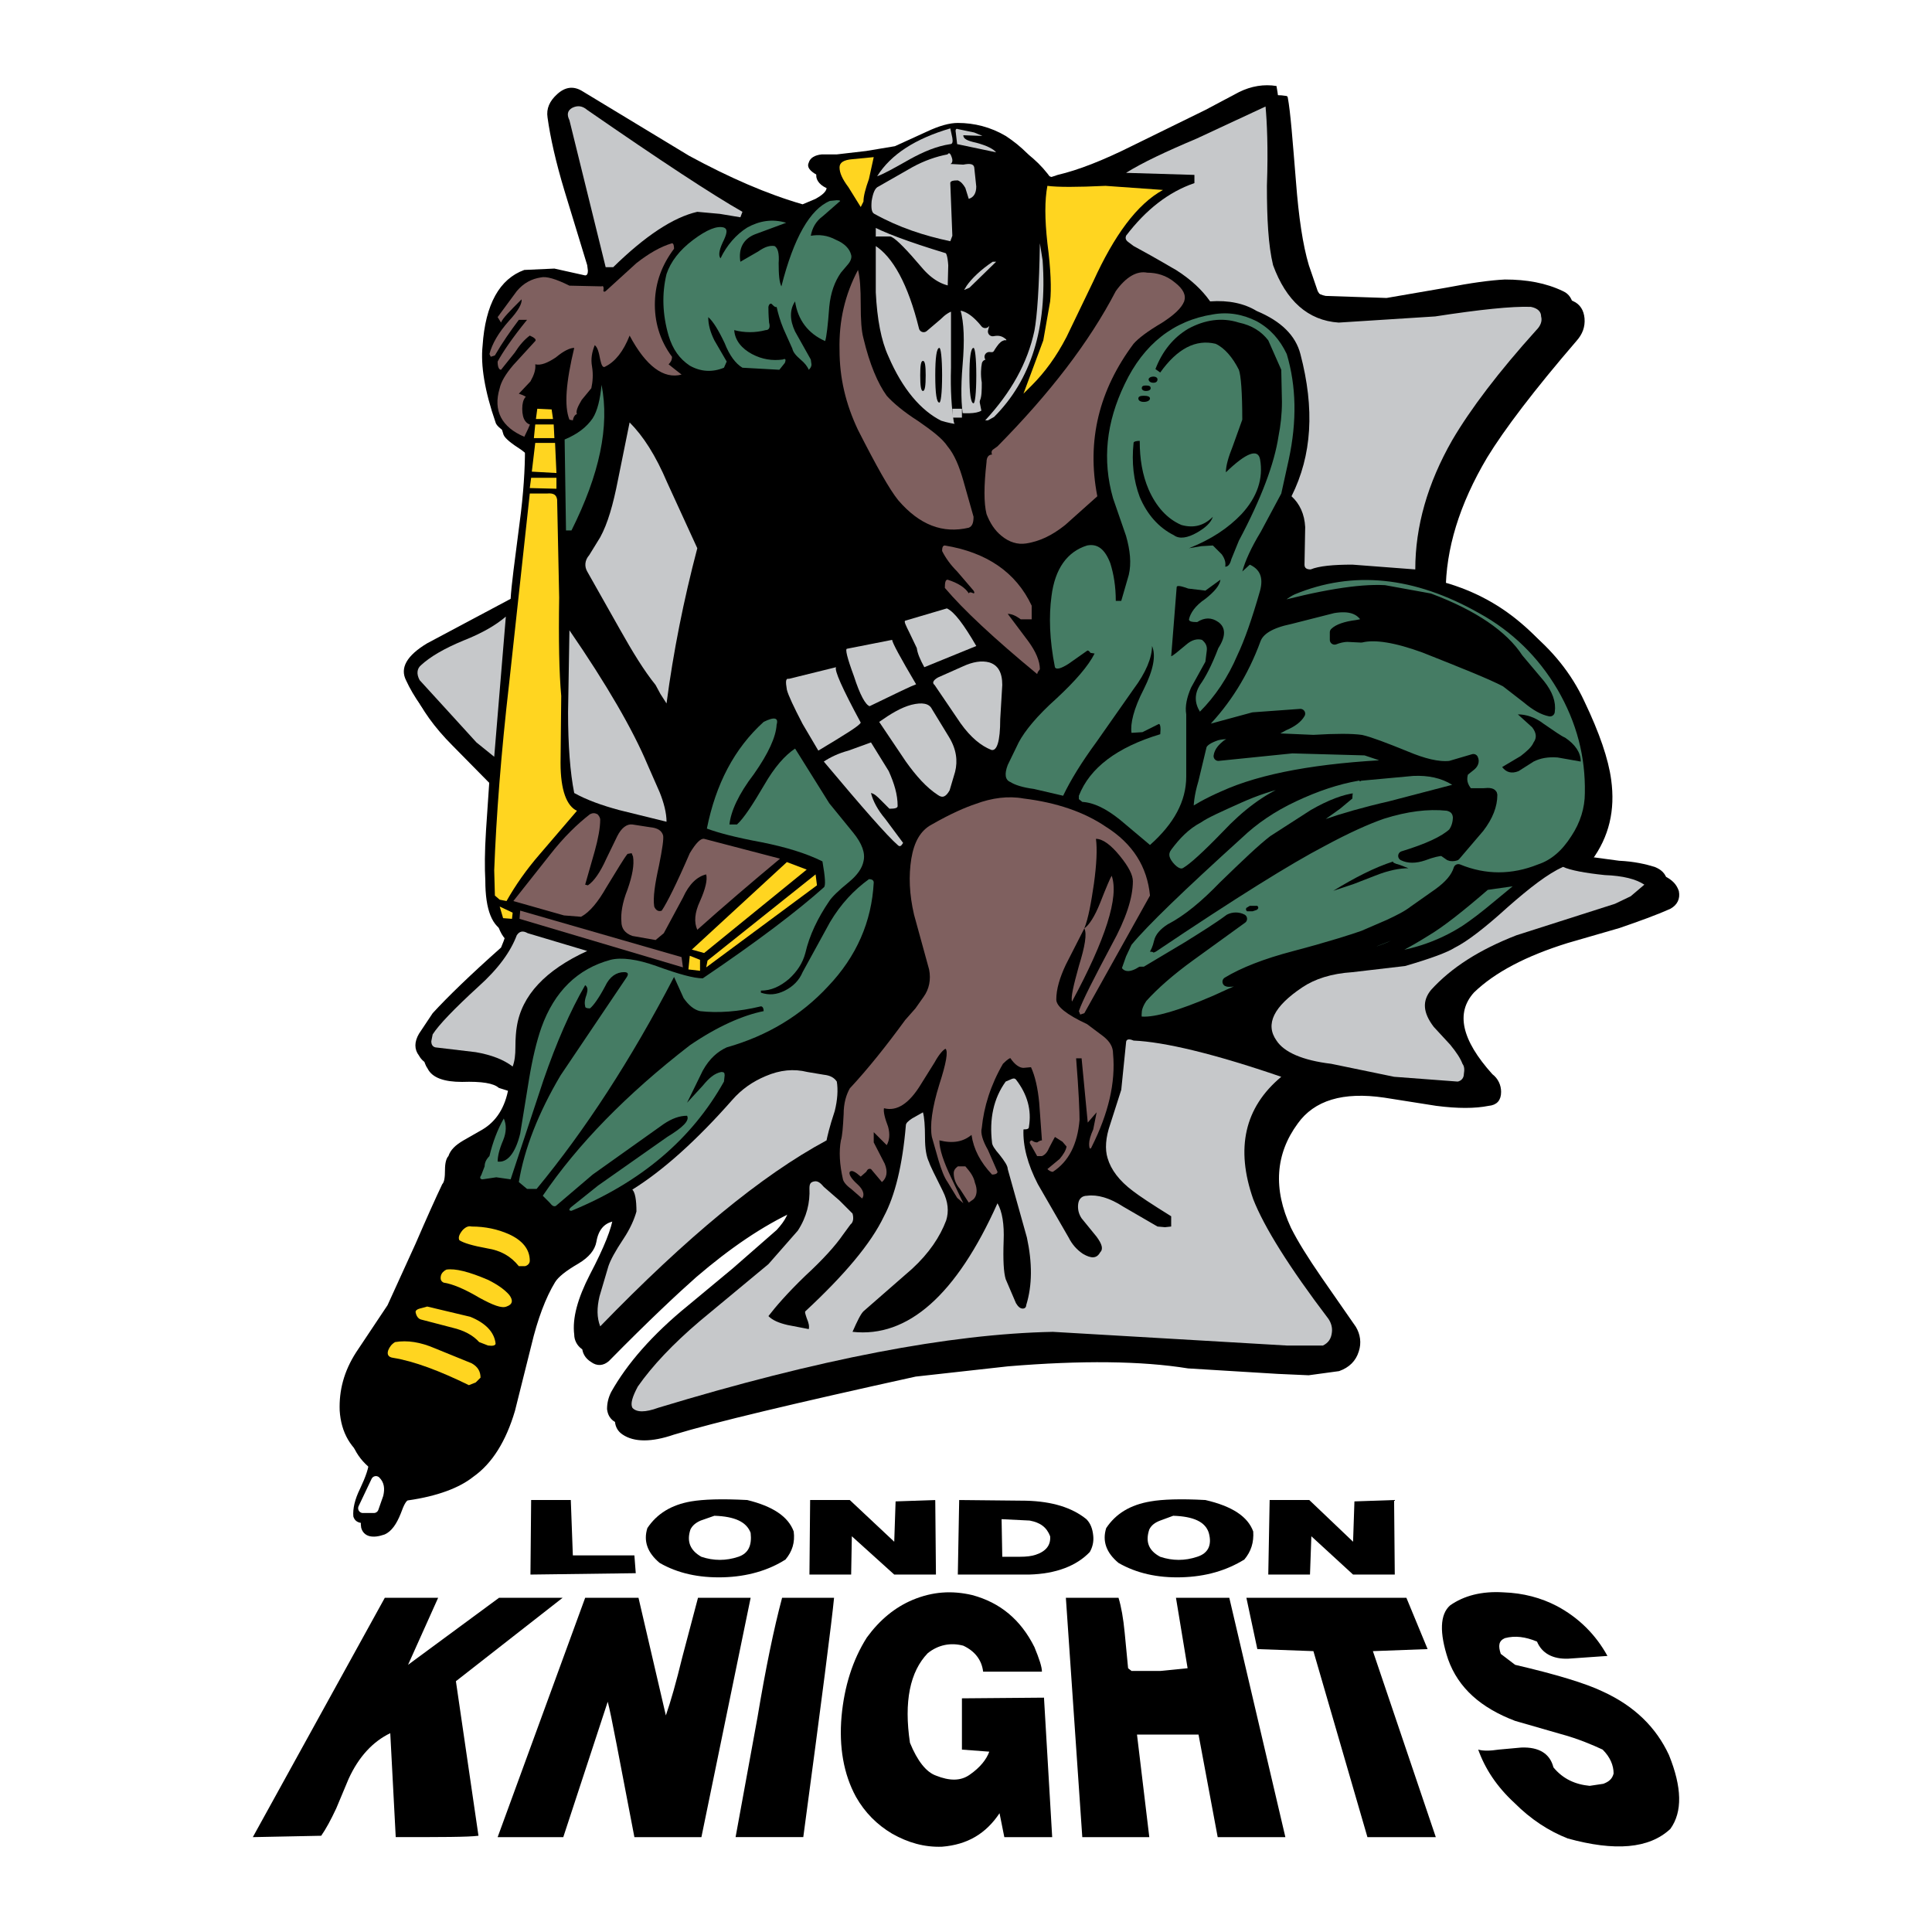 <?xml version="1.0" encoding="utf-8"?>
<!-- Generator: Adobe Illustrator 13.0.0, SVG Export Plug-In . SVG Version: 6.00 Build 14948)  -->
<!DOCTYPE svg PUBLIC "-//W3C//DTD SVG 1.0//EN" "http://www.w3.org/TR/2001/REC-SVG-20010904/DTD/svg10.dtd">
<svg version="1.0" id="Layer_1" xmlns="http://www.w3.org/2000/svg" xmlns:xlink="http://www.w3.org/1999/xlink" x="0px" y="0px"
	 width="192.756px" height="192.756px" viewBox="0 0 192.756 192.756" enable-background="new 0 0 192.756 192.756"
	 xml:space="preserve">
<g>
	<polygon fill-rule="evenodd" clip-rule="evenodd" fill="#FFFFFF" points="0,0 192.756,0 192.756,192.756 0,192.756 0,0 	"/>
	<path fill-rule="evenodd" clip-rule="evenodd" d="M128.31,9.741c-1.228-0.205-2.456,0-3.752,0.614l-3.343,1.774
		c-0.683,0.204-3.07,1.432-7.231,3.547c-2.934,1.501-5.39,2.456-7.437,2.934c-0.137,0.205-0.341,0.273-0.683,0.273l-0.682-0.273
		c-0.955-1.637-2.32-2.934-3.889-3.889c-1.501-0.887-3.139-1.296-4.708-1.296c-0.819,0-1.911,0.272-3.138,0.887l-3.139,1.501
		l-2.865,0.478l-2.934,0.272c-1.705,0-2.592,0.273-2.865,0.751c-0.137,0.409,0.136,0.955,0.887,1.296
		c0.819,0.477,1.091,0.887,0.955,1.365c-0.136,0.341-0.478,0.682-1.092,1.091L81.1,21.542c-3.548-1.023-7.3-2.592-11.257-4.843
		l-10.779-6.413c-0.887-0.545-1.706-0.409-2.524,0.341c-0.75,0.614-1.023,1.365-0.887,2.251c0.205,1.979,0.818,4.435,1.706,7.368
		l2.251,7.3l0.068,0.682c0,0.272-0.137,0.409-0.341,0.409l-3.002-0.682l-3.07,0.136c-2.456,0.955-3.82,3.479-4.162,7.572
		c-0.205,1.91,0.273,4.435,1.296,7.641c0.137,0.341,0.75,0.819,1.706,1.433c0.819,0.614,1.228,1.092,1.228,1.364
		c0.068,1.774-0.136,4.23-0.545,7.368c-0.478,3.547-0.75,6.072-0.819,7.437l-8.391,4.366c-2.047,1.228-2.729,2.456-2.115,3.752
		c0.75,1.637,1.979,3.411,3.82,5.253l4.571,4.638l-0.341,5.117c-0.137,2.115-0.205,3.752-0.068,4.98
		c0,2.934,0.614,4.639,1.978,5.185c0.205,0.068,0,0.546-0.477,1.501c-3.275,2.933-5.526,5.116-6.823,6.616l-1.364,2.047
		c-0.41,0.751-0.41,1.501,0.068,2.184c0.409,0.818,1.5,1.228,3.274,1.228c1.979-0.067,3.207,0.137,3.752,0.614l1.296,0.409
		c0.546,0.205,0.682,0.478,0.546,0.818c-0.341,1.979-1.16,3.411-2.592,4.23l-1.979,1.159c-0.75,0.478-1.228,0.955-1.433,1.433
		c-0.136,0.272-0.204,0.819-0.204,1.501c0,0.683-0.137,1.159-0.341,1.433c-0.75,1.364-1.637,3.343-2.729,5.935l-2.797,6.141
		l-3.207,4.706c-1.091,1.911-1.637,3.821-1.5,5.73c0.068,2.252,1.092,3.889,2.865,4.98c0,0.683-0.341,1.569-0.887,2.797
		c-0.546,1.092-0.819,1.979-0.682,2.729c0.204,0.75,0.955,0.955,2.115,0.545c0.614-0.272,1.092-0.954,1.501-1.978
		c0.341-0.955,0.614-1.433,0.887-1.433c2.866-0.41,5.048-1.229,6.413-2.32c1.842-1.296,3.207-3.479,4.093-6.48l1.638-6.549
		c0.614-2.593,1.433-4.775,2.388-6.345c0.341-0.546,1.091-1.16,2.388-1.91c1.023-0.614,1.569-1.296,1.706-2.047
		c0.205-1.228,0.819-1.978,1.842-2.183c0.682,0,1.023,0.272,1.023,0.818c-0.205,1.16-0.955,3.07-2.319,5.799
		c-1.296,2.319-1.842,4.366-1.637,6.004c0,0.613,0.273,1.091,0.818,1.432c0.546,0.409,1.092,0.341,1.569-0.067
		c4.026-4.094,6.959-6.822,8.733-8.392c3.343-2.865,6.617-5.116,9.892-6.617c0.341,0.205,0.546,0.342,0.546,0.546
		c0,0.818-0.478,1.705-1.365,2.592l-4.366,3.889l-4.503,3.685c-3.547,3.001-6.072,5.935-7.641,8.664
		c-0.614,1.364-0.545,2.388,0.273,2.933c1.092,0.751,2.797,0.751,4.98,0c4.025-1.228,12.075-3.138,24.151-5.799l9.21-1.023
		c7.368-0.613,13.372-0.545,18.011,0.205l8.938,0.546l3.069,0.137l3.002-0.409c0.956-0.342,1.569-0.955,1.843-1.843
		c0.272-0.818,0.137-1.637-0.273-2.319l-3.411-4.911c-1.364-1.979-2.388-3.616-3.069-4.98c-1.843-3.956-1.569-7.504,0.682-10.574
		c1.706-2.388,4.639-3.274,8.801-2.66l5.185,0.818c2.115,0.273,3.821,0.273,5.186,0c0.75-0.067,1.092-0.478,1.092-1.228
		c0-0.614-0.273-1.228-0.818-1.638c-3.139-3.479-3.753-6.276-1.843-8.391c2.115-2.047,5.254-3.684,9.415-4.98l5.185-1.501
		c1.979-0.682,3.685-1.296,5.049-1.91c0.614-0.341,0.887-0.887,0.75-1.569c-0.204-0.614-0.613-1.023-1.296-1.364l-3.479-0.546
		l-3.547-0.477c-0.205,0-0.342-0.273-0.342-0.819c1.706-2.319,2.32-4.912,1.91-7.914c-0.272-2.046-1.159-4.639-2.66-7.777
		c-1.297-2.797-3.207-5.117-5.663-7.095c-2.456-1.979-5.253-3.207-8.187-3.889c0-4.298,1.364-8.8,4.161-13.507
		c1.706-2.797,4.708-6.754,8.938-11.666c0.546-0.614,0.819-1.296,0.751-2.115c-0.068-0.751-0.409-1.296-1.023-1.569
		c-1.706-0.818-3.616-1.16-5.731-1.091l-5.866,0.75l-6.004,1.023l-6.004-0.205c-0.818-0.068-1.433-0.614-1.979-1.569l-0.887-2.592
		c-0.614-2.046-1.023-4.843-1.296-8.391C128.787,13.97,128.583,11.173,128.31,9.741L128.31,9.741z"/>
	
		<path fill="none" stroke="#000000" stroke-width="0.341" stroke-linecap="round" stroke-linejoin="round" stroke-miterlimit="2.613" d="
		M128.31,9.741c0.273,1.432,0.478,4.229,0.819,8.391c0.272,3.548,0.682,6.345,1.296,8.391l0.887,2.592
		c0.546,0.955,1.16,1.501,1.979,1.569l6.004,0.205l6.004-1.023l5.866-0.75c2.115-0.068,4.025,0.273,5.731,1.091
		c0.614,0.273,0.955,0.818,1.023,1.569c0.068,0.818-0.205,1.501-0.751,2.115c-4.229,4.912-7.231,8.869-8.938,11.666
		c-2.797,4.707-4.161,9.209-4.161,13.507c2.934,0.682,5.73,1.91,8.187,3.889c2.456,1.978,4.366,4.298,5.663,7.095
		c1.501,3.138,2.388,5.73,2.66,7.777c0.41,3.001-0.204,5.594-1.91,7.914c0,0.545,0.137,0.819,0.342,0.819l3.547,0.477l3.479,0.546
		c0.683,0.341,1.092,0.75,1.296,1.364c0.137,0.682-0.136,1.228-0.75,1.569c-1.364,0.614-3.07,1.228-5.049,1.91l-5.185,1.501
		c-4.161,1.296-7.3,2.934-9.415,4.98c-1.91,2.114-1.296,4.912,1.843,8.391c0.545,0.41,0.818,1.023,0.818,1.638
		c0,0.75-0.342,1.16-1.092,1.228c-1.364,0.273-3.07,0.273-5.186,0l-5.185-0.818c-4.162-0.614-7.095,0.272-8.801,2.66
		c-2.251,3.07-2.524,6.618-0.682,10.574c0.682,1.364,1.705,3.002,3.069,4.98l3.411,4.911c0.41,0.683,0.546,1.501,0.273,2.319
		c-0.273,0.888-0.887,1.501-1.843,1.843l-3.002,0.409l-3.069-0.137l-8.938-0.546c-4.639-0.75-10.643-0.818-18.011-0.205l-9.21,1.023
		c-12.076,2.661-20.126,4.571-24.151,5.799c-2.183,0.751-3.889,0.751-4.98,0c-0.818-0.545-0.887-1.568-0.273-2.933
		c1.569-2.729,4.094-5.663,7.641-8.664l4.503-3.685l4.366-3.889c0.887-0.887,1.365-1.773,1.365-2.592
		c0-0.204-0.205-0.341-0.546-0.546c-3.275,1.501-6.549,3.752-9.892,6.617c-1.773,1.569-4.707,4.298-8.733,8.392
		c-0.477,0.408-1.023,0.477-1.569,0.067c-0.545-0.341-0.818-0.818-0.818-1.432c-0.205-1.638,0.341-3.685,1.637-6.004
		c1.364-2.729,2.115-4.639,2.319-5.799c0-0.546-0.341-0.818-1.023-0.818c-1.023,0.205-1.637,0.955-1.842,2.183
		c-0.137,0.751-0.682,1.433-1.706,2.047c-1.296,0.75-2.046,1.364-2.388,1.91c-0.955,1.569-1.774,3.752-2.388,6.345l-1.638,6.549
		c-0.887,3.002-2.251,5.185-4.093,6.48c-1.365,1.092-3.547,1.91-6.413,2.32c-0.273,0-0.545,0.478-0.887,1.433
		c-0.409,1.023-0.887,1.705-1.501,1.978c-1.16,0.41-1.911,0.205-2.115-0.545c-0.137-0.751,0.136-1.638,0.682-2.729
		c0.546-1.228,0.887-2.114,0.887-2.797c-1.773-1.092-2.797-2.729-2.865-4.98c-0.136-1.909,0.409-3.819,1.5-5.73l3.207-4.706
		l2.797-6.141c1.092-2.592,1.979-4.57,2.729-5.935c0.205-0.273,0.341-0.75,0.341-1.433c0-0.682,0.068-1.229,0.204-1.501
		c0.205-0.478,0.683-0.955,1.433-1.433l1.979-1.159c1.433-0.819,2.251-2.252,2.592-4.23c0.136-0.341,0-0.613-0.546-0.818
		l-1.296-0.409c-0.546-0.478-1.774-0.682-3.752-0.614c-1.774,0-2.865-0.409-3.274-1.228c-0.478-0.683-0.478-1.433-0.068-2.184
		l1.364-2.047c1.296-1.5,3.548-3.684,6.823-6.616c0.477-0.955,0.682-1.433,0.477-1.501c-1.364-0.546-1.978-2.251-1.978-5.185
		c-0.137-1.228-0.068-2.865,0.068-4.98l0.341-5.117l-4.571-4.638c-1.842-1.842-3.07-3.616-3.82-5.253
		c-0.614-1.296,0.068-2.524,2.115-3.752l8.391-4.366c0.068-1.365,0.341-3.889,0.819-7.437c0.409-3.138,0.614-5.594,0.545-7.368
		c0-0.272-0.409-0.75-1.228-1.364c-0.955-0.614-1.569-1.091-1.706-1.433c-1.023-3.206-1.501-5.73-1.296-7.641
		c0.341-4.093,1.706-6.617,4.162-7.572l3.07-0.136l3.002,0.682c0.205,0,0.341-0.136,0.341-0.409l-0.068-0.682l-2.251-7.3
		c-0.887-2.933-1.501-5.389-1.706-7.368c-0.136-0.887,0.136-1.637,0.887-2.251c0.819-0.75,1.638-0.886,2.524-0.341l10.779,6.413
		c3.957,2.251,7.709,3.82,11.257,4.843l1.296-0.477c0.614-0.41,0.956-0.75,1.092-1.091c0.136-0.478-0.136-0.888-0.955-1.365
		c-0.75-0.341-1.023-0.887-0.887-1.296c0.272-0.478,1.16-0.751,2.865-0.751l2.934-0.272l2.865-0.478l3.139-1.501
		c1.228-0.614,2.319-0.887,3.138-0.887c1.569,0,3.207,0.409,4.708,1.296c1.568,0.955,2.934,2.251,3.889,3.889l0.682,0.273
		c0.342,0,0.546-0.068,0.683-0.273c2.047-0.478,4.503-1.433,7.437-2.934c4.161-2.115,6.549-3.343,7.231-3.547l3.343-1.774
		C125.854,9.741,127.082,9.536,128.31,9.741L128.31,9.741z"/>
	<path fill-rule="evenodd" clip-rule="evenodd" d="M150.142,27.887c-1.433,0.068-3.411,0.341-5.867,0.818l-5.936,1.023l-6.072-0.204
		c-0.75-0.137-1.433-0.614-1.91-1.569l-0.955-2.592c-0.614-2.115-0.955-4.844-1.296-8.391c-0.205-4.162-0.478-6.958-0.751-8.391
		c-1.228-0.205-2.524,0-3.752,0.614l-3.343,1.774l-7.232,3.547c-3.002,1.501-5.457,2.456-7.504,2.934l-0.614,0.205l-0.682-0.205
		c-1.024-1.569-2.32-2.865-3.889-3.889c-1.501-0.887-3.139-1.296-4.776-1.296c-0.819,0-1.842,0.273-3.139,0.887l-3.138,1.433
		l-2.865,0.478l-2.934,0.341h-1.5c-0.682,0.068-1.16,0.341-1.297,0.819c-0.205,0.409,0.068,0.819,0.819,1.228
		c0.819,0.478,1.16,0.887,0.955,1.364c-0.068,0.341-0.477,0.682-1.092,1.023l-1.296,0.546c-3.548-1.023-7.3-2.661-11.325-4.844
		L58.04,9.059c-0.819-0.478-1.637-0.41-2.456,0.341c-0.751,0.682-1.092,1.433-0.956,2.319c0.273,1.978,0.819,4.434,1.706,7.367
		l2.251,7.368L58.654,27c0,0.272-0.068,0.478-0.273,0.478l-3.07-0.682l-3.002,0.136c-2.456,0.887-3.889,3.411-4.162,7.572
		c-0.205,1.911,0.205,4.503,1.296,7.641c0.068,0.341,0.682,0.818,1.705,1.433c0.819,0.614,1.229,1.023,1.229,1.296
		c0,1.842-0.137,4.366-0.546,7.368c-0.477,3.684-0.818,6.208-0.886,7.504l-8.324,4.434c-2.046,1.229-2.729,2.456-2.115,3.684
		c0.75,1.637,1.979,3.411,3.82,5.253l4.503,4.707l-0.341,5.048c-0.136,2.115-0.136,3.752-0.068,4.98
		c0,2.934,0.683,4.639,2.047,5.117c0.068,0.068-0.068,0.614-0.478,1.569c-3.07,2.729-5.321,4.912-6.822,6.549l-1.364,2.047
		c-0.478,0.818-0.478,1.568,0,2.184c0.478,0.887,1.569,1.296,3.343,1.228c1.91-0.068,3.138,0.204,3.684,0.683l1.296,0.409
		c0.478,0.136,0.75,0.477,0.614,0.887c-0.341,1.978-1.228,3.342-2.592,4.161l-1.91,1.092c-0.819,0.477-1.296,0.954-1.501,1.568
		c-0.205,0.205-0.341,0.683-0.341,1.364c0,0.751-0.068,1.229-0.273,1.434c-0.682,1.433-1.569,3.41-2.661,5.935l-2.797,6.14
		l-3.139,4.707c-1.228,1.91-1.706,3.82-1.637,5.799c0.137,2.183,1.091,3.889,2.934,4.979c0,0.683-0.341,1.638-0.887,2.797
		c-0.546,1.092-0.75,2.047-0.683,2.798c0.205,0.683,0.887,0.818,2.047,0.478c0.614-0.273,1.091-0.955,1.569-2.047
		c0.341-0.887,0.614-1.364,0.887-1.364c2.797-0.409,4.98-1.228,6.481-2.319c1.773-1.297,3.138-3.479,4.025-6.48l1.569-6.617
		c0.683-2.661,1.501-4.708,2.457-6.346c0.272-0.477,1.091-1.091,2.319-1.841c1.091-0.614,1.638-1.297,1.774-2.047
		c0.205-1.229,0.818-1.979,1.842-2.251c0.614,0,0.955,0.272,0.955,0.887c-0.136,1.159-0.887,3.069-2.319,5.799
		c-1.228,2.388-1.774,4.365-1.569,6.003c0,0.546,0.273,1.092,0.75,1.433c0.614,0.409,1.091,0.341,1.638-0.137l8.664-8.322
		c3.343-2.934,6.686-5.116,9.893-6.617l0.545,0.545c0,0.888-0.409,1.706-1.296,2.661l-4.367,3.82l-4.435,3.684
		c-3.616,2.934-6.14,5.866-7.709,8.664c-0.273,0.546-0.409,1.092-0.409,1.705c0.068,0.546,0.273,0.888,0.614,1.16
		c1.16,0.818,2.866,0.818,5.049,0c4.708-1.296,12.757-3.274,24.083-5.73l9.21-1.092c7.368-0.613,13.372-0.546,18.079,0.273
		l8.938,0.545l3.07,0.068l2.933-0.341c1.023-0.341,1.638-0.955,1.911-1.842c0.272-0.818,0.136-1.569-0.273-2.319l-3.41-4.844
		c-1.365-2.047-2.389-3.752-3.07-5.116c-1.843-3.957-1.638-7.437,0.682-10.506c1.706-2.388,4.64-3.274,8.801-2.661l5.186,0.819
		c2.046,0.272,3.752,0.272,5.116,0c0.75-0.068,1.159-0.546,1.159-1.229s-0.272-1.228-0.818-1.637
		c-3.138-3.479-3.752-6.276-1.91-8.459c2.184-2.047,5.321-3.685,9.483-4.913l5.185-1.569c1.979-0.545,3.685-1.228,5.049-1.842
		c0.614-0.341,0.818-0.887,0.683-1.568c-0.137-0.614-0.546-1.024-1.229-1.296c-0.887-0.273-2.047-0.546-3.548-0.614l-3.547-0.478
		c-0.205,0-0.273-0.273-0.273-0.75c1.706-2.388,2.319-4.98,1.91-7.982c-0.272-2.046-1.159-4.639-2.66-7.777
		c-1.297-2.797-3.207-5.117-5.663-7.095c-2.455-1.979-5.253-3.274-8.255-3.957c0-4.298,1.433-8.733,4.161-13.439
		c1.774-2.865,4.775-6.822,8.938-11.734c0.546-0.478,0.819-1.228,0.819-2.046c-0.068-0.75-0.41-1.296-1.023-1.569
		C154.234,28.228,152.324,27.887,150.142,27.887L150.142,27.887z"/>
	<path fill-rule="evenodd" clip-rule="evenodd" fill="#C6C8CA" d="M69.57,21.133l2.251,0.205l2.047,0.341l0.205-0.546
		c-3.002-1.706-8.187-5.116-15.487-10.165c-0.478-0.409-0.955-0.477-1.501-0.205c-0.478,0.273-0.546,0.682-0.273,1.228l3.616,14.667
		h0.75C64.385,23.521,67.182,21.679,69.57,21.133L69.57,21.133z"/>
	<path fill-rule="evenodd" clip-rule="evenodd" d="M69.365,37.915c0,0.341,0.341,0.341,1.092,0
		c-0.273-0.205-0.546-0.341-0.819-0.341C69.434,37.574,69.365,37.71,69.365,37.915L69.365,37.915z"/>
	<path fill-rule="evenodd" clip-rule="evenodd" d="M68.478,37.915l0.614-0.205c-0.068-0.273-0.341-0.341-0.614-0.341
		c-0.272,0-0.478,0.068-0.478,0.341C68,37.915,68.206,38.051,68.478,37.915L68.478,37.915z"/>
	<path fill-rule="evenodd" clip-rule="evenodd" fill="#7F605F" d="M67.25,24.817c0-0.341-0.068-0.546-0.205-0.546
		c-1.16,0.341-2.319,1.023-3.547,1.979l-3.07,2.797c-0.204,0.137-0.272,0-0.204-0.205c0-0.272-0.068-0.341-0.205-0.272L56.812,28.5
		c-1.364-0.682-2.32-0.955-2.865-0.818c-0.887,0.136-1.706,0.546-2.388,1.364l-1.91,2.593l0.341,0.545
		c0.137-0.409,0.887-1.16,2.047-2.319c0.068,0.409-0.341,1.159-1.228,2.115c-1.092,1.228-1.706,2.319-1.979,3.343l0.136,0.272
		l0.41-0.136c0.75-1.296,1.569-2.456,2.388-3.547h0.819c-1.501,1.842-2.456,3.274-2.934,4.162c0,0.546,0.136,0.818,0.341,0.818
		l1.365-1.706c0.477-0.75,0.955-1.296,1.501-1.705c0.477,0.205,0.682,0.409,0.545,0.546l-2.183,2.388
		c-0.819,0.955-1.228,1.705-1.364,2.319c-0.682,2.251,0.205,3.888,2.456,4.844c0.546-1.092,0.887-1.911,0.887-2.388
		c0.136-0.955-0.341-1.569-1.433-1.91l1.16-1.228c0.341-0.614,0.546-1.16,0.478-1.705c0.546,0.136,1.228-0.137,2.047-0.683
		c0.818-0.682,1.433-0.955,1.842-0.955c-0.819,3.411-1.023,5.799-0.478,7.163l0.341,0.068c0.068-0.409,0.273-0.614,0.409-0.614
		c-0.136-0.273,0.068-0.751,0.478-1.433l0.955-1.159c0.136-0.614,0.205-1.365,0.068-2.183c-0.136-0.75,0-1.433,0.273-2.115
		c0.273,0.205,0.409,0.682,0.546,1.433c0.136,0.614,0.273,0.887,0.545,0.683c0.956-0.478,1.774-1.501,2.388-3.07
		c1.637,3.07,3.411,4.366,5.185,3.888l-0.614-0.478l-0.682-0.545c0.205-0.205,0.341-0.41,0.341-0.751
		c-1.228-1.637-1.774-3.547-1.706-5.525C65.408,28.16,66.022,26.454,67.25,24.817L67.25,24.817z"/>
	<path fill-rule="evenodd" clip-rule="evenodd" fill="#457C64" d="M69.16,23.93c-1.364,1.023-2.251,2.183-2.661,3.411
		c-0.477,1.979-0.409,4.025,0.205,6.14c0.409,1.364,1.091,2.319,2.115,3.001c1.091,0.615,2.251,0.683,3.411,0.205l0.273-0.614
		l-1.228-2.115c-0.409-0.819-0.614-1.569-0.614-2.319c0.477,0.409,1.023,1.296,1.637,2.592c0.478,1.228,1.092,2.047,1.774,2.456
		l3.684,0.205l0.546-0.682c0.136-0.341,0.068-0.478-0.205-0.341c-1.023,0.137-2.047,0-3.07-0.545
		c-1.023-0.546-1.706-1.364-1.774-2.388c1.023,0.273,2.115,0.273,3.138,0c0.341,0,0.478-0.273,0.341-0.75
		c-0.068-0.819-0.068-1.296-0.068-1.569c0.068-0.341,0.273-0.41,0.409-0.205c0.205,0.205,0.341,0.273,0.41,0.205
		c0.136,0.614,0.341,1.364,0.682,2.183l0.887,1.979c0.068,0.341,0.341,0.682,0.819,1.091c0.409,0.341,0.682,0.683,0.818,1.023
		c0.137-0.136,0.273-0.272,0.273-0.545l-0.068-0.478l-1.569-2.797c-0.546-1.16-0.546-2.183,0-3.001
		c0.273,1.842,1.296,3.207,3.002,3.957c0.136-0.41,0.273-1.569,0.409-3.411c0.137-1.433,0.546-2.524,1.16-3.411l0.751-0.887
		c0.272-0.341,0.341-0.682,0.272-0.886c-0.137-0.614-0.682-1.16-1.501-1.501c-0.887-0.478-1.706-0.546-2.524-0.41
		c0.136-0.75,0.477-1.432,1.228-1.979l1.637-1.432c0.136-0.068,0.068-0.136-0.273-0.136l-0.682,0.068
		c-1.979,0.819-3.616,3.684-4.844,8.528c-0.205-0.41-0.273-1.16-0.273-2.32c0.068-0.955-0.068-1.501-0.41-1.706
		c-0.477-0.068-0.955,0.068-1.637,0.546l-1.773,1.023c-0.205-1.296,0.272-2.251,1.432-2.729l3.138-1.16
		c-1.364-0.41-2.661-0.205-3.889,0.478c-1.091,0.682-2.046,1.774-2.661,3.07c-0.273-0.341-0.068-1.023,0.341-1.842
		c0.341-0.751,0.341-1.092,0-1.228C71.548,22.498,70.525,22.907,69.16,23.93L69.16,23.93z"/>
	<path fill-rule="evenodd" clip-rule="evenodd" fill="#FFD520" d="M86.012,20.383l0.136-0.273c0-0.546,0.205-1.296,0.546-2.251
		l0.478-2.183l-2.115,0.205c-0.887,0.068-1.296,0.341-1.296,0.818c0,0.546,0.273,1.16,0.887,1.979l1.228,1.978L86.012,20.383
		L86.012,20.383z"/>
	<path fill-rule="evenodd" clip-rule="evenodd" fill="#C6C8CA" d="M95.017,13.765l-0.205-0.955c-3.479,1.023-5.936,2.592-7.3,4.776
		c0.614-0.205,1.706-0.819,3.275-1.706c1.364-0.75,2.661-1.296,4.025-1.501C95.017,14.379,95.085,14.175,95.017,13.765
		L95.017,13.765z"/>
	<path fill-rule="evenodd" clip-rule="evenodd" fill="#C6C8CA" d="M95.563,12.878c-0.137-0.068-0.273,0-0.205,0.341l0.137,1.16
		l3.889,0.819c-0.273-0.341-0.956-0.683-1.979-0.955c-0.955-0.205-1.296-0.41-1.296-0.75l1.91,0.068L97.2,13.22L95.563,12.878
		L95.563,12.878z"/>
	<path fill-rule="evenodd" clip-rule="evenodd" fill="#C6C8CA" d="M97.2,16.699c-0.068-0.341-0.41-0.409-1.092-0.273l-1.296-0.068
		c0.205-0.067,0.272-0.341,0.136-0.682c-0.136-0.409-0.273-0.477-0.409-0.273c-1.091,0.205-2.319,0.614-3.548,1.296l-3.343,1.91
		c-0.341,0.136-0.545,0.614-0.682,1.433c-0.068,0.75,0,1.16,0.272,1.296c2.456,1.364,4.981,2.183,7.573,2.729l0.205-0.546
		l-0.205-5.253c0-0.205,0.272-0.272,0.75-0.272c0.341,0.136,0.545,0.409,0.75,0.75l0.341,1.092c0.477-0.137,0.75-0.546,0.75-1.228
		L97.2,16.699L97.2,16.699z"/>
	<path fill-rule="evenodd" clip-rule="evenodd" fill="#C6C8CA" d="M100.134,27.409l-0.137,0.205
		c-0.272,1.296-0.887,2.797-1.705,4.639c-1.092-1.364-2.184-1.979-3.275-1.706c-0.546,0.136-1.023,0.477-1.5,0.955l-1.365,1.16
		c-1.092-4.434-2.661-7.368-4.64-8.596h1.229c0.409,0.205,1.364,1.16,2.865,2.934c1.091,1.296,2.251,1.91,3.411,2.046l0.068-2.592
		c-0.068-0.955-0.204-1.501-0.545-1.637c-3.821-1.16-6.345-2.115-7.641-2.866v7.232c0.137,2.729,0.546,4.912,1.296,6.549
		c1.433,3.343,3.343,5.594,5.526,6.686c2.866,0.887,4.844,0.41,5.936-1.569c-0.205,0.341-0.887,0.682-2.047,1.023l-1.979,0.136
		c-0.205-1.228-0.341-3.07-0.273-5.321v-5.663c0.341,1.229,0.41,2.934,0.205,5.322c-0.205,2.388-0.137,4.162,0.068,5.321
		c1.569,0.137,2.456-0.068,2.797-0.546l-0.204-1.023c0.204-0.478,0.204-1.16,0.204-1.979c-0.136-0.75-0.067-1.433,0-1.773
		c0.41,0.409,0.614,1.091,0.546,1.978c0,0.887,0.068,1.433,0.205,1.569c0.205,0.205,0.272,0.068,0.409-0.205l0.205-0.955v-1.569
		c0-0.409-0.342-0.955-1.092-1.569c0.478,0.068,0.75-0.068,0.955-0.478c0.272-0.409,0.478-0.682,0.614-0.682
		c0.137-0.136,0.272,0.205,0.272,0.887c0.068,0.478,0.137,0.682,0.272,0.545c0.342-0.341,0.342-1.091,0-2.251
		c-0.545-0.546-1.091-0.682-1.773-0.546l0.751-2.729c0.272-1.16,0.478-2.115,0.478-2.729L100.134,27.409L100.134,27.409z"/>
	
		<path fill="none" stroke="#000000" stroke-width="0.955" stroke-linecap="round" stroke-linejoin="round" stroke-miterlimit="2.613" d="
		M100.134,27.409l0.137,0.205c0,0.614-0.205,1.569-0.478,2.729l-0.751,2.729c0.683-0.136,1.229,0,1.773,0.546
		c0.342,1.16,0.342,1.91,0,2.251c-0.136,0.137-0.204-0.068-0.272-0.545c0-0.682-0.136-1.023-0.272-0.887
		c-0.137,0-0.342,0.273-0.614,0.682c-0.205,0.41-0.478,0.546-0.955,0.478c0.75,0.614,1.092,1.16,1.092,1.569v1.569l-0.205,0.955
		c-0.137,0.273-0.204,0.41-0.409,0.205c-0.137-0.136-0.205-0.682-0.205-1.569c0.068-0.887-0.136-1.569-0.546-1.978
		c-0.067,0.341-0.136,1.023,0,1.773c0,0.819,0,1.501-0.204,1.979l0.204,1.023c-0.341,0.478-1.228,0.683-2.797,0.546
		c-0.205-1.159-0.273-2.933-0.068-5.321c0.205-2.388,0.136-4.093-0.205-5.322v5.663c-0.068,2.251,0.068,4.093,0.273,5.321
		l1.979-0.136c1.16-0.341,1.842-0.683,2.047-1.023c-1.092,1.979-3.07,2.456-5.936,1.569c-2.183-1.091-4.093-3.343-5.526-6.686
		c-0.75-1.637-1.159-3.82-1.296-6.549v-7.232c1.296,0.751,3.82,1.706,7.641,2.866c0.341,0.136,0.478,0.682,0.545,1.637l-0.068,2.592
		c-1.16-0.136-2.32-0.75-3.411-2.046c-1.501-1.774-2.456-2.729-2.865-2.934h-1.229c1.979,1.228,3.548,4.162,4.64,8.596l1.365-1.16
		c0.477-0.478,0.955-0.818,1.5-0.955c1.091-0.273,2.183,0.341,3.275,1.706c0.818-1.842,1.433-3.343,1.705-4.639L100.134,27.409
		L100.134,27.409z"/>
	<path fill-rule="evenodd" clip-rule="evenodd" fill="#C6C8CA" d="M96.245,28.91l0.477-0.205l2.662-2.592h-0.342
		c-1.228,0.819-2.115,1.706-2.592,2.388l-0.205,0.341C96.177,28.91,96.177,28.91,96.245,28.91L96.245,28.91z"/>
	<path fill-rule="evenodd" clip-rule="evenodd" fill="#457C64" d="M59.131,41.735c-0.613,0.887-1.5,1.569-2.797,2.115l0.136,9.073
		h0.546c2.797-5.593,3.82-10.369,3.001-14.53C59.882,39.825,59.609,40.985,59.131,41.735L59.131,41.735z"/>
	<path fill-rule="evenodd" clip-rule="evenodd" fill="#7F605F" d="M96.108,47.943c-0.409-1.433-0.887-2.592-1.569-3.411
		c-0.546-0.819-1.569-1.569-2.934-2.524c-1.501-0.956-2.524-1.842-3.138-2.524c-0.887-1.229-1.706-3.138-2.32-5.731
		c-0.205-0.75-0.273-1.842-0.273-3.411c0-1.501-0.068-2.661-0.272-3.411c-1.296,2.456-1.911,5.048-1.842,7.982
		c0,2.797,0.614,5.389,1.842,7.981c1.842,3.616,3.138,5.935,4.025,7.026c2.115,2.457,4.434,3.343,7.027,2.729
		c0.341-0.137,0.477-0.478,0.477-1.091L96.108,47.943L96.108,47.943z"/>
	<path fill-rule="evenodd" clip-rule="evenodd" fill="#7F605F" d="M117.189,28.16c-0.818-0.682-1.773-0.955-2.729-0.955
		c-1.022-0.205-2.114,0.409-3.138,1.842c-2.661,5.116-6.617,10.233-11.803,15.486l-0.478,0.341
		c-0.136,0.136-0.136,0.273-0.068,0.478c-0.341,0-0.546,0.273-0.546,0.75c-0.272,2.388-0.272,4.093,0,5.185
		c0.342,0.887,0.819,1.637,1.501,2.183c0.751,0.614,1.569,0.887,2.456,0.75c1.297-0.205,2.524-0.75,3.889-1.841l3.207-2.866
		c-1.092-5.594,0.204-10.642,3.615-15.213c0.479-0.546,1.364-1.228,2.865-2.115c1.16-0.75,1.911-1.433,2.184-2.115
		C118.35,29.456,118.076,28.842,117.189,28.16L117.189,28.16z"/>
	<path fill-rule="evenodd" clip-rule="evenodd" fill="#C6C8CA" d="M104.022,25.977l-0.273-1.706
		c-0.067,4.366-0.272,7.299-0.546,8.732c-0.682,3.206-2.319,6.14-4.911,8.937h0.272l0.614-0.341
		C102.862,37.915,104.5,32.73,104.022,25.977L104.022,25.977z"/>
	<path fill-rule="evenodd" clip-rule="evenodd" fill="#FFD520" d="M104.5,24.271c0.342,2.593,0.409,4.571,0.273,5.799l-0.683,3.889
		l-1.979,5.321l0.818-0.818c1.297-1.296,2.456-2.866,3.479-4.844l2.661-5.526c2.114-4.639,4.366-7.708,6.958-9.141l-5.73-0.409
		c-2.865,0.136-4.775,0.136-5.799,0C104.228,19.974,104.228,21.815,104.5,24.271L104.5,24.271z"/>
	<path fill-rule="evenodd" clip-rule="evenodd" fill="#C6C8CA" d="M127.014,26.454c-0.478-1.978-0.614-4.639-0.614-7.913
		c0.137-3.821,0-6.413-0.136-7.914l-6.891,3.207c-3.07,1.296-5.39,2.388-7.027,3.411l6.822,0.205v0.818
		c-2.593,0.887-4.844,2.661-6.822,5.253c-0.068,0.205-0.068,0.41,0.204,0.614l0.546,0.409c2.524,1.364,3.957,2.251,4.23,2.388
		c1.501,0.955,2.592,1.979,3.411,3.138c1.842-0.136,3.411,0.205,4.639,0.955c2.456,1.024,3.889,2.457,4.366,4.298
		c1.433,5.458,1.16,10.096-0.887,14.189c0.818,0.75,1.296,1.774,1.364,3.07l-0.068,3.752c0,0.341,0.205,0.478,0.615,0.478
		c0.818-0.341,2.251-0.478,4.161-0.478l6.276,0.478c0-4.298,1.228-8.596,3.684-12.894c1.843-3.138,4.64-6.822,8.392-10.983
		c0.409-0.409,0.614-0.887,0.478-1.365c0-0.478-0.341-0.818-1.023-0.955c-1.91-0.068-5.116,0.273-9.551,0.955l-9.62,0.614
		C130.493,31.98,128.31,30.001,127.014,26.454L127.014,26.454z"/>
	<path fill-rule="evenodd" clip-rule="evenodd" fill="#457C64" d="M112.209,38.324c-1.842,3.82-2.251,7.573-1.159,11.393
		l1.296,3.751c0.409,1.433,0.546,2.729,0.272,3.889l-0.75,2.592h-0.546c0-1.432-0.205-2.661-0.546-3.752
		c-0.546-1.433-1.296-1.979-2.319-1.773c-1.979,0.614-3.207,2.319-3.548,5.048c-0.272,1.979-0.204,4.366,0.341,7.095
		c0.137,0.273,0.614,0.137,1.364-0.341l1.843-1.296c0.068-0.068,0.204,0,0.341,0.205l0.41,0.068
		c-0.614,1.228-1.911,2.729-3.821,4.502c-1.91,1.706-3.138,3.207-3.752,4.366l-1.092,2.251c-0.341,0.886-0.272,1.5,0.272,1.706
		c0.41,0.272,1.229,0.545,2.32,0.682l2.934,0.682c0.75-1.569,1.842-3.343,3.343-5.39l3.684-5.252
		c1.229-1.637,1.843-3.138,1.843-4.298c0.409,0.956,0.136,2.388-0.819,4.298c-1.023,1.978-1.364,3.479-1.228,4.366l1.092-0.068
		l1.637-0.818c0.137,0,0.205,0.341,0.137,1.023c-4.298,1.296-7.027,3.343-8.118,6.14v0.341l0.341,0.272
		c1.159,0.068,2.388,0.682,3.752,1.774l3.002,2.524c2.388-2.115,3.616-4.366,3.616-6.822v-6.208
		c-0.137-0.818,0.068-1.706,0.478-2.661l1.433-2.592l0.136-1.092c0.068-0.478-0.136-0.818-0.478-1.091
		c-0.478-0.136-1.023,0-1.568,0.478c-0.819,0.683-1.297,1.092-1.501,1.16l0.546-6.89c0-0.205,0.409-0.136,1.159,0.136l1.706,0.205
		l1.501-1.091c-0.068,0.545-0.546,1.159-1.501,1.91c-1.023,0.683-1.501,1.433-1.638,2.047c0,0.205,0.272,0.272,0.818,0.272
		c0.751-0.478,1.434-0.478,2.115,0c0.751,0.546,0.751,1.433,0,2.593c-0.682,1.773-1.296,2.933-1.842,3.684
		c-0.546,0.887-0.546,1.774,0,2.661c1.501-1.501,2.797-3.411,3.752-5.663c0.683-1.432,1.433-3.547,2.252-6.412
		c0.341-1.296,0-2.115-1.024-2.592l-0.75,0.682c0.273-1.023,0.887-2.387,1.842-3.957l2.047-3.82l0.751-3.411
		c0.818-3.82,0.75-7.3-0.205-10.506c-0.682-1.433-1.638-2.524-3.002-3.274c-1.364-0.683-2.797-0.956-4.366-0.683
		C117.121,31.98,114.119,34.299,112.209,38.324L112.209,38.324z"/>
	<path fill-rule="evenodd" clip-rule="evenodd" d="M115.757,37.165c1.706-2.388,3.548-3.343,5.525-2.865
		c0.888,0.41,1.706,1.364,2.32,2.592c0.204,0.546,0.341,2.251,0.341,4.98l-0.955,2.66c-0.409,1.023-0.682,1.91-0.682,2.592
		c2.046-1.978,3.206-2.388,3.411-1.296c0.341,1.91-0.273,3.752-1.843,5.458c-1.296,1.364-3.001,2.524-5.253,3.411l1.229-0.205
		l1.159-0.068l0.888,0.886c0.341,0.478,0.409,0.887,0.341,1.229c0.272,0,0.478-0.205,0.614-0.75l0.75-1.842
		c2.251-4.229,3.548-7.709,3.957-10.438c0.204-1.023,0.341-2.183,0.341-3.411l-0.068-3.207l-1.296-2.933
		c-0.683-0.887-1.638-1.501-2.934-1.774c-1.705-0.545-3.411-0.273-5.049,0.614c-1.501,0.887-2.593,2.251-3.274,4.025L115.757,37.165
		L115.757,37.165z"/>
	<path fill-rule="evenodd" clip-rule="evenodd" d="M113.71,43.986c-0.341,0-0.614,0.068-0.614,0.205
		c-0.204,1.978,0,3.752,0.614,5.389c0.75,1.774,1.91,3.07,3.411,3.82c0.546,0.41,1.365,0.273,2.319-0.272
		c0.819-0.478,1.365-0.956,1.569-1.569c-0.887,0.887-1.91,1.16-3.138,0.819c-1.433-0.614-2.524-1.842-3.275-3.548
		C113.983,47.397,113.71,45.829,113.71,43.986L113.71,43.986z"/>
	<path fill-rule="evenodd" clip-rule="evenodd" fill="#7F605F" d="M95.495,57.016l1.637,1.911c0.137,0.205,0.068,0.273,0,0.273
		c-0.273-0.137-0.41-0.137-0.477,0c-0.341-0.546-1.024-1.023-2.115-1.364c-0.205,0-0.273,0.272-0.273,0.818
		c1.842,2.183,4.912,5.048,9.21,8.596l0.068-0.205l0.204-0.273c0-0.819-0.409-1.773-1.159-2.797l-2.047-2.729
		c0.341,0,0.751,0.136,1.296,0.546h1.092v-1.364c-1.569-3.343-4.503-5.321-8.664-6.003c-0.205,0-0.273,0.205-0.273,0.545
		C94.335,55.652,94.812,56.334,95.495,57.016L95.495,57.016z"/>
	<path fill-rule="evenodd" clip-rule="evenodd" fill="#C6C8CA" d="M93.584,67.59c-0.478,0.273-0.614,0.546-0.341,0.75l2.593,3.82
		c1.023,1.433,2.046,2.251,3.07,2.66c0.545,0.137,0.887-0.818,0.887-3.069l0.204-3.411c0-1.228-0.409-1.978-1.296-2.251
		c-0.751-0.205-1.638-0.068-2.661,0.409L93.584,67.59L93.584,67.59z"/>
	<path fill-rule="evenodd" clip-rule="evenodd" fill="#C6C8CA" d="M87.717,72.024l2.661,3.957c1.023,1.433,2.046,2.592,3.207,3.343
		c0.477,0.341,0.818,0.136,1.16-0.478l0.546-1.842c0.273-1.092,0.136-2.251-0.614-3.479l-1.706-2.797
		c-0.273-0.545-0.955-0.682-2.047-0.409C89.9,70.592,88.877,71.206,87.717,72.024L87.717,72.024z"/>
	<path fill-rule="evenodd" clip-rule="evenodd" fill="#C6C8CA" d="M86.898,74.071l-2.251,0.818
		c-1.024,0.273-1.842,0.683-2.457,1.092c3.889,4.639,6.345,7.436,7.368,8.323c0.205,0.205,0.341,0.136,0.546-0.205l-1.774-2.388
		c-0.75-0.887-1.228-1.773-1.433-2.592c0.341,0.068,0.614,0.341,0.955,0.682l0.887,0.887c0.545,0,0.818-0.068,0.818-0.272
		c0-1.16-0.341-2.251-0.887-3.479L86.898,74.071L86.898,74.071z"/>
	<path fill-rule="evenodd" clip-rule="evenodd" fill="#C6C8CA" d="M58.791,55.379c-0.478,0.545-0.478,1.16-0.205,1.637l3.274,5.799
		c1.228,2.184,2.388,4.093,3.548,5.526l0.478,0.887l0.614,0.956c0.683-5.185,1.706-10.302,3.07-15.486l-3.002-6.549
		c-1.16-2.729-2.388-4.639-3.752-6.003l-1.16,5.73c-0.478,2.456-1.024,4.366-1.774,5.73L58.791,55.379L58.791,55.379z"/>
	<path fill-rule="evenodd" clip-rule="evenodd" fill="#C6C8CA" d="M50.467,61.519c-0.955,0.819-2.319,1.637-4.229,2.388
		c-1.979,0.819-3.343,1.637-4.23,2.456c-0.409,0.341-0.478,0.887-0.137,1.5l2.866,3.138l2.797,3.07l1.774,1.433L50.467,61.519
		L50.467,61.519z"/>
	<path fill-rule="evenodd" clip-rule="evenodd" fill="#C6C8CA" d="M65.817,79.051l-1.228-2.797
		c-1.432-3.411-4.025-7.914-7.777-13.371l-0.136,8.187c0,3.274,0.205,6.003,0.614,8.05c1.229,0.682,2.729,1.228,4.503,1.705
		l4.707,1.16C66.5,81.098,66.227,80.075,65.817,79.051L65.817,79.051z"/>
	<path fill-rule="evenodd" clip-rule="evenodd" fill="#FFD520" d="M54.561,49.239h-1.705l-2.047,18.829
		c-0.819,7.095-1.296,13.371-1.501,18.76l0.068,2.524l0.478,0.41l0.682,0.136c0.887-1.569,1.979-3.138,3.343-4.707l3.684-4.298
		c-1.023-0.477-1.637-2.046-1.637-4.775l0.068-6.686c-0.205-2.251-0.273-5.525-0.205-9.823l-0.204-9.755
		C55.516,49.376,55.243,49.171,54.561,49.239L54.561,49.239z"/>
	<path fill-rule="evenodd" clip-rule="evenodd" fill="#457C64" d="M82.737,80.143l-3.411-5.458c-1.023,0.683-2.047,1.842-3.07,3.616
		c-1.16,1.979-2.047,3.343-2.729,3.957h-0.75c0.136-1.296,0.887-3.002,2.456-5.049c1.433-2.046,2.183-3.684,2.251-4.912
		c0.205-0.682-0.205-0.818-1.296-0.273c-2.934,2.661-4.776,6.208-5.663,10.643c1.091,0.409,2.866,0.887,5.458,1.364
		c2.388,0.478,4.435,1.092,6.072,1.91c0.273,1.569,0.341,2.456,0.136,2.592c-2.592,2.319-6.617,5.389-12.075,9.074
		c-0.887,0-2.388-0.41-4.639-1.229c-1.91-0.682-3.479-0.887-4.571-0.614c-3.274,0.887-5.594,3.138-6.89,6.753
		c-0.478,1.364-0.887,3.07-1.228,5.117l-0.887,5.457c-0.478,1.979-1.296,2.934-2.251,2.797c0-0.478,0.136-1.16,0.545-2.114
		c0.341-0.819,0.341-1.569,0.068-2.184c-0.614,1.092-1.091,2.319-1.433,3.752c-0.341,0.342-0.478,0.683-0.478,1.023l-0.341,0.888
		c-0.205,0.272-0.068,0.408,0.137,0.408l1.365-0.204l1.433,0.204l3.274-9.892c1.296-3.752,2.661-6.89,4.162-9.482
		c0.273,0.205,0.273,0.478,0.137,0.955c-0.205,0.546-0.205,0.887-0.137,1.16c0,0.137,0.137,0.204,0.478,0.204
		c0.341-0.272,0.887-1.023,1.501-2.183c0.478-1.023,1.16-1.433,1.91-1.433c0.341,0,0.478,0.137,0.273,0.478l-6.618,9.823
		c-2.183,3.684-3.616,7.3-4.162,10.643l0.819,0.683h0.955c4.844-5.867,9.415-12.894,13.712-21.148l0.956,2.114
		c0.477,0.683,1.023,1.16,1.637,1.297c1.773,0.204,3.82,0.067,6.072-0.478c0.136,0,0.273,0.137,0.273,0.478
		c-2.047,0.409-4.571,1.5-7.368,3.411c-6.345,4.911-11.188,9.892-14.668,15.008l0.682,0.683c0.273,0.341,0.41,0.409,0.614,0.341
		l3.684-3.138l7.096-5.049c0.818-0.546,1.569-0.818,2.319-0.818c0.273,0.478-0.409,1.159-1.979,2.114l-6.89,4.844l-2.729,2.184
		c-0.205,0.204-0.205,0.341,0.068,0.341c6.958-2.865,12.007-7.163,15.213-12.894l0.068-0.614c0-0.272-0.068-0.341-0.341-0.341
		c-0.683,0.136-1.229,0.614-1.842,1.364l-1.569,1.706l1.569-3.207c0.682-1.228,1.5-1.91,2.388-2.319
		c4.093-1.16,7.436-3.206,10.097-6.071c2.865-3.002,4.366-6.481,4.571-10.37c0-0.205-0.136-0.341-0.478-0.341
		c-1.501,1.091-2.797,2.456-3.889,4.298l-2.729,4.98c-0.341,0.818-0.955,1.433-1.773,1.842c-0.819,0.409-1.569,0.478-2.388,0.205
		v-0.205c1.023,0,1.91-0.409,2.797-1.159c0.819-0.751,1.365-1.569,1.638-2.593c0.409-1.774,1.228-3.479,2.388-5.185
		c0.273-0.409,0.887-1.023,1.979-1.91c0.818-0.682,1.296-1.364,1.432-2.046c0.205-0.818-0.136-1.773-1.023-2.865L82.737,80.143
		L82.737,80.143z"/>
	<path fill-rule="evenodd" clip-rule="evenodd" fill="#7F605F" d="M63.088,82.258c-0.545-0.068-1.091,0.341-1.5,1.16l-1.092,2.251
		c-0.614,1.364-1.228,2.251-1.842,2.661l-0.273-0.068l0.955-3.343c0.341-1.228,0.546-2.319,0.546-3.138
		c0-0.205-0.137-0.41-0.273-0.546c-0.273-0.136-0.478-0.136-0.75,0c-1.228,0.955-2.593,2.251-4.025,4.093l-3.616,4.57l5.048,1.433
		l1.706,0.136c0.887-0.478,1.706-1.5,2.524-2.934c1.092-1.774,1.774-2.934,2.115-3.342l0.409-0.068l0.137,0.341
		c0.136,0.818-0.069,1.91-0.546,3.274c-0.546,1.365-0.683,2.456-0.614,3.207c0,0.682,0.341,1.16,1.091,1.433l2.32,0.409l0.819-0.682
		l1.91-3.547c0.614-1.364,1.433-2.115,2.32-2.319c0.136,0.546-0.068,1.432-0.614,2.66c-0.545,1.16-0.614,2.115-0.273,2.865
		c2.593-2.319,5.39-4.707,8.255-7.095l-7.573-1.978c-0.341-0.068-0.818,0.409-1.433,1.433c-1.296,3.001-2.251,4.912-2.797,5.73
		c-0.341,0.137-0.614-0.068-0.751-0.409c-0.136-0.887,0.068-2.251,0.478-4.093c0.341-1.705,0.478-2.66,0.409-3.001
		c-0.136-0.478-0.546-0.75-1.296-0.819L63.088,82.258L63.088,82.258z"/>
	<path fill-rule="evenodd" clip-rule="evenodd" fill="#C6C8CA" d="M43.167,103.201l-0.136,0.682c0,0.342,0.136,0.546,0.409,0.614
		l4.025,0.478c1.569,0.272,2.797,0.751,3.684,1.433c0.205-0.546,0.273-1.16,0.273-1.91c0-0.955,0.068-1.638,0.137-2.047
		c0.478-3.138,2.865-5.662,7.027-7.572l-5.936-1.774c-0.478-0.273-0.819-0.205-1.091,0.205c-0.614,1.637-1.842,3.343-3.821,5.117
		C45.282,100.677,43.781,102.246,43.167,103.201L43.167,103.201z"/>
	<path fill-rule="evenodd" clip-rule="evenodd" fill="#457C64" d="M128.72,61.792c-1.979,0.409-3.07,1.091-3.412,2.046
		c-1.228,3.343-3.001,6.14-5.253,8.459c-0.137,0.068-0.137,0.205-0.137,0.341l0.342,0.205l4.775-1.296l4.707-0.341
		c-0.272,0.478-0.818,0.887-1.637,1.228c-0.887,0.478-1.501,0.819-1.774,1.16l4.708,0.205c2.251-0.136,3.82-0.136,4.775,0
		c0.887,0.205,2.319,0.75,4.503,1.637c1.637,0.682,3.138,1.092,4.366,0.955l2.319-0.682c0.137,0.273,0,0.546-0.272,0.75
		l-0.683,0.546c-0.272,0.75-0.137,1.432,0.478,2.115h1.501c0.613-0.068,0.887,0,0.887,0.205c0,1.023-0.409,2.115-1.296,3.274
		l-2.388,2.797c-0.205,0.068-0.478,0.068-0.614,0l-0.683-0.478c-0.341,0-1.023,0.137-1.91,0.478c-0.818,0.272-1.501,0.272-2.046,0
		c2.455-0.75,4.093-1.501,4.979-2.32c0.342-0.478,0.478-1.023,0.478-1.569c-0.068-0.614-0.409-0.955-1.023-1.091
		c-1.979-0.205-4.093,0.068-6.48,0.818c-1.569,0.546-3.548,1.433-6.072,2.797c-3.274,1.706-8.869,5.185-16.783,10.506l-1.159,0.478
		c-0.614,0.273-1.023,0.546-1.228,0.887l-0.069,0.478c0,0.273,0.137,0.41,0.409,0.546h1.229l4.23-2.524
		c1.637-1.023,3.069-1.911,4.161-2.729c0.409-0.205,0.887-0.205,1.296,0l-5.185,3.752c-1.979,1.433-3.616,2.865-4.775,4.161
		c-0.273,0.409-0.546,0.956-0.546,1.433c-0.068,0.614,0.068,0.888,0.546,0.888c1.364,0.067,3.752-0.614,7.231-2.115
		c3.957-1.842,6.958-2.934,8.937-3.274c-0.341-0.273-1.705-0.068-3.888,0.546c-2.252,0.75-3.548,1.023-3.821,0.887
		c1.569-0.955,3.821-1.842,6.687-2.592c3.615-0.955,5.936-1.706,6.891-2.047l2.523-1.091c1.023-0.478,1.842-0.887,2.457-1.365
		l2.523-1.773c1.023-0.75,1.706-1.5,1.979-2.388c2.661,1.092,5.39,1.092,8.119,0c1.432-0.478,2.592-1.5,3.547-3.001
		c0.955-1.433,1.433-3.002,1.433-4.571c0.068-3.684-0.818-7.164-2.797-10.574c-1.979-3.343-4.64-5.935-7.982-7.777
		c-6.617-3.752-12.894-4.366-18.829-1.91c-0.614,0.273-1.433,0.887-2.456,1.91c5.253-1.433,9.073-2.047,11.598-1.91l4.503,0.818
		c4.366,1.638,7.368,3.684,8.869,6.003l2.183,2.592c0.751,0.955,1.092,1.842,0.956,2.729c-0.683-0.136-1.434-0.545-2.32-1.296
		l-2.114-1.637c-1.433-0.75-4.162-1.842-8.119-3.411c-2.797-1.023-4.912-1.364-6.276-1.023l-1.364-0.068
		c-0.479,0-0.955,0.137-1.297,0.273v-0.75c0.342-0.341,1.092-0.614,2.184-0.75c0.818-0.137,1.092-0.273,0.955-0.546
		c-0.614-1.023-1.638-1.364-3.274-1.092L128.72,61.792L128.72,61.792z"/>
	
		<path fill="none" stroke="#000000" stroke-width="0.955" stroke-linecap="round" stroke-linejoin="round" stroke-miterlimit="2.613" d="
		M128.72,61.792l4.298-1.092c1.637-0.272,2.66,0.068,3.274,1.092c0.137,0.272-0.137,0.409-0.955,0.546
		c-1.092,0.136-1.842,0.409-2.184,0.75v0.75c0.342-0.136,0.818-0.273,1.297-0.273l1.364,0.068c1.364-0.341,3.479,0,6.276,1.023
		c3.957,1.569,6.687,2.661,8.119,3.411l2.114,1.637c0.887,0.751,1.638,1.16,2.32,1.296c0.136-0.887-0.205-1.774-0.956-2.729
		l-2.183-2.592c-1.501-2.319-4.503-4.366-8.869-6.003l-4.503-0.818c-2.524-0.137-6.345,0.478-11.598,1.91
		c1.023-1.023,1.842-1.637,2.456-1.91c5.936-2.456,12.212-1.842,18.829,1.91c3.343,1.842,6.004,4.434,7.982,7.777
		c1.979,3.411,2.865,6.89,2.797,10.574c0,1.569-0.478,3.138-1.433,4.571c-0.955,1.501-2.115,2.524-3.547,3.001
		c-2.729,1.092-5.458,1.092-8.119,0c-0.272,0.887-0.955,1.637-1.979,2.388L141,90.853c-0.615,0.478-1.434,0.887-2.457,1.365
		l-2.523,1.091c-0.955,0.341-3.275,1.092-6.891,2.047c-2.865,0.75-5.117,1.637-6.687,2.592c0.273,0.137,1.569-0.137,3.821-0.887
		c2.183-0.614,3.547-0.819,3.888-0.546c-1.979,0.341-4.979,1.433-8.937,3.274c-3.479,1.501-5.867,2.183-7.231,2.115
		c-0.478,0-0.614-0.273-0.546-0.888c0-0.477,0.272-1.023,0.546-1.433c1.159-1.296,2.797-2.729,4.775-4.161l5.185-3.752
		c-0.409-0.205-0.887-0.205-1.296,0c-1.092,0.818-2.524,1.706-4.161,2.729l-4.23,2.524h-1.229c-0.272-0.136-0.409-0.273-0.409-0.546
		l0.069-0.478c0.204-0.341,0.613-0.614,1.228-0.887l1.159-0.478c7.914-5.321,13.509-8.8,16.783-10.506
		c2.524-1.364,4.503-2.251,6.072-2.797c2.388-0.75,4.502-1.023,6.48-0.818c0.614,0.136,0.955,0.477,1.023,1.091
		c0,0.546-0.136,1.092-0.478,1.569c-0.887,0.818-2.524,1.569-4.979,2.32c0.545,0.272,1.228,0.272,2.046,0
		c0.887-0.341,1.569-0.478,1.91-0.478l0.683,0.478c0.137,0.068,0.409,0.068,0.614,0l2.388-2.797c0.887-1.16,1.296-2.251,1.296-3.274
		c0-0.205-0.273-0.273-0.887-0.205h-1.501c-0.614-0.683-0.75-1.365-0.478-2.115l0.683-0.546c0.272-0.205,0.409-0.478,0.272-0.75
		l-2.319,0.682c-1.229,0.137-2.729-0.273-4.366-0.955c-2.184-0.887-3.616-1.433-4.503-1.637c-0.955-0.136-2.524-0.136-4.775,0
		l-4.708-0.205c0.273-0.341,0.888-0.682,1.774-1.16c0.818-0.341,1.364-0.75,1.637-1.228l-4.707,0.341l-4.775,1.296l-0.342-0.205
		c0-0.136,0-0.273,0.137-0.341c2.252-2.319,4.025-5.116,5.253-8.459C125.649,62.883,126.74,62.201,128.72,61.792L128.72,61.792z"/>
	<path fill-rule="evenodd" clip-rule="evenodd" d="M155.395,75.572l2.319,0.409c0-0.887-0.546-1.705-1.569-2.388
		c-0.341-0.136-1.023-0.614-2.114-1.364c-0.888-0.682-1.774-0.955-2.593-0.955l1.433,1.296c0.409,0.546,0.478,1.023,0.137,1.501
		c-0.205,0.478-0.683,0.887-1.297,1.364l-1.842,1.092c0.409,0.545,0.955,0.682,1.638,0.409l1.501-0.955
		C153.688,75.641,154.439,75.504,155.395,75.572L155.395,75.572z"/>
	<path fill-rule="evenodd" clip-rule="evenodd" fill="#457C64" d="M136.224,74.89l-7.3-0.205l-7.368,0.75
		c0.068-0.478,0.409-0.818,0.818-1.159l1.229-0.683c-0.614-0.341-1.364-0.409-2.184-0.205c-0.818,0.273-1.364,0.614-1.501,1.023
		l-0.818,3.411c-0.409,1.364-0.546,2.524-0.478,3.411c0.683-0.478,1.842-1.16,3.411-1.842c3.889-1.774,9.552-2.797,17.056-3.138
		c-0.204-0.341-0.682-0.614-1.433-0.887L136.224,74.89L136.224,74.89z"/>
	
		<path fill="none" stroke="#000000" stroke-width="0.955" stroke-linecap="round" stroke-linejoin="round" stroke-miterlimit="2.613" d="
		M136.224,74.89l1.433,0.478c0.751,0.273,1.229,0.545,1.433,0.887c-7.504,0.341-13.167,1.364-17.056,3.138
		c-1.569,0.682-2.729,1.364-3.411,1.842c-0.068-0.887,0.068-2.047,0.478-3.411l0.818-3.411c0.137-0.409,0.683-0.75,1.501-1.023
		c0.819-0.205,1.569-0.136,2.184,0.205l-1.229,0.683c-0.409,0.341-0.75,0.682-0.818,1.159l7.368-0.75L136.224,74.89L136.224,74.89z"
		/>
	<path fill-rule="evenodd" clip-rule="evenodd" fill="#457C64" d="M133.836,77.619c-3.343-0.205-6.754,0.478-10.233,2.047
		c-1.979,0.887-3.343,1.5-4.025,1.978c-1.296,0.683-2.251,1.706-3.07,2.797c-0.478,0.614-0.409,1.228,0.137,1.91
		c0.614,0.75,1.229,0.955,1.706,0.614c0.682-0.409,1.979-1.569,3.957-3.616c2.046-2.183,4.093-3.684,6.071-4.502
		C129.401,78.437,131.243,78.028,133.836,77.619L133.836,77.619z"/>
	
		<path fill="none" stroke="#000000" stroke-width="0.955" stroke-linecap="round" stroke-linejoin="round" stroke-miterlimit="2.613" d="
		M133.836,77.619c-2.593,0.41-4.435,0.818-5.458,1.228c-1.979,0.819-4.025,2.319-6.071,4.502c-1.979,2.047-3.275,3.207-3.957,3.616
		c-0.478,0.341-1.092,0.136-1.706-0.614c-0.546-0.682-0.614-1.296-0.137-1.91c0.819-1.091,1.774-2.114,3.07-2.797
		c0.683-0.478,2.047-1.091,4.025-1.978C127.082,78.096,130.493,77.414,133.836,77.619L133.836,77.619z"/>
	<path fill-rule="evenodd" clip-rule="evenodd" fill="#457C64" d="M129.333,79.938c-2.183,1.023-3.957,2.251-5.39,3.615
		c-5.799,5.253-9.483,8.801-11.052,10.71l-0.546,1.16l-0.409,1.16c0.341,0.478,1.091,0.41,2.115-0.409
		c1.091-0.818,1.364-1.228,0.682-1.228c0.068-0.137,0.273-0.478,0.409-1.091c0.137-0.614,0.614-1.16,1.364-1.637
		c1.706-0.887,3.411-2.32,5.186-4.162c2.251-2.183,3.889-3.752,5.048-4.639l4.026-2.593c1.772-1.023,3.273-1.569,4.434-1.705
		c0.205-0.068,0.409-0.273,0.478-0.614c0.068-0.477,0-0.682-0.136-0.614C133.562,78.233,131.517,78.915,129.333,79.938
		L129.333,79.938z"/>
	<path fill-rule="evenodd" clip-rule="evenodd" fill="#457C64" d="M141,77.414l-5.186,0.478c-0.614,0.273-0.887,0.887-0.887,1.774
		l-1.229,1.023l-1.433,1.023c1.569-0.546,3.685-1.16,6.345-1.773l6.276-1.638C143.797,77.619,142.5,77.346,141,77.414L141,77.414z"
		/>
	<path fill-rule="evenodd" clip-rule="evenodd" d="M124.967,90.921l0.409-0.136c0.205-0.136,0.205-0.273,0.068-0.41h-0.751
		l-0.341,0.205c-0.067,0.136-0.067,0.205,0.068,0.341H124.967L124.967,90.921z"/>
	<path fill-rule="evenodd" clip-rule="evenodd" d="M137.179,87.374c1.364-0.546,2.456-0.75,3.343-0.75l-0.887-0.341
		c-0.546-0.136-0.75-0.272-0.614-0.341c-1.91,0.614-3.889,1.638-6.003,2.934l2.047-0.682L137.179,87.374L137.179,87.374z"/>
	<path fill-rule="evenodd" clip-rule="evenodd" fill="#457C64" d="M142.159,92.013l-9.21,3.615c0.341,0.341,0.75,0.478,1.296,0.273
		l1.297-0.478c2.455-0.545,4.775-1.569,6.822-3.206l0.204-0.341L142.159,92.013L142.159,92.013z"/>
	
		<path fill="none" stroke="#000000" stroke-width="0.955" stroke-linecap="round" stroke-linejoin="round" stroke-miterlimit="2.613" d="
		M142.159,92.013l0.409-0.136l-0.204,0.341c-2.047,1.637-4.367,2.661-6.822,3.206l-1.297,0.478
		c-0.546,0.205-0.955,0.068-1.296-0.273L142.159,92.013L142.159,92.013z"/>
	<path fill-rule="evenodd" clip-rule="evenodd" fill="#457C64" d="M148.23,88.329c-2.523,2.183-4.502,3.752-6.003,4.639
		c-1.638,1.023-3.274,1.91-4.98,2.66c3.274-0.205,6.276-1.16,8.937-2.865c0.819-0.545,1.911-1.364,3.207-2.456l3.139-2.592
		L148.23,88.329L148.23,88.329z"/>
	
		<path fill="none" stroke="#000000" stroke-width="0.955" stroke-linecap="round" stroke-linejoin="round" stroke-miterlimit="2.613" d="
		M148.23,88.329l4.299-0.614l-3.139,2.592c-1.296,1.091-2.388,1.91-3.207,2.456c-2.66,1.706-5.662,2.661-8.937,2.865
		c1.706-0.75,3.343-1.637,4.98-2.66C143.729,92.081,145.707,90.512,148.23,88.329L148.23,88.329z"/>
	<path fill-rule="evenodd" clip-rule="evenodd" fill="#C6C8CA" d="M160.102,87.306c-1.979-0.205-3.411-0.478-4.161-0.818
		c-1.501,0.682-3.275,2.046-5.526,4.025c-2.251,2.046-4.025,3.411-5.253,4.025c-0.751,0.478-2.389,1.091-4.98,1.842l-5.253,0.614
		c-2.115,0.137-3.753,0.683-4.98,1.501c-2.865,1.91-3.752,3.684-2.593,5.321c0.751,1.159,2.593,1.978,5.458,2.319l6.276,1.296
		l6.345,0.478c0.342-0.068,0.614-0.341,0.614-0.75c0.068-0.41,0.068-0.751-0.137-1.023c-0.204-0.546-0.613-1.16-1.228-1.91
		l-1.638-1.774c-1.092-1.433-1.16-2.592-0.273-3.684c2.047-2.251,4.845-4.024,8.528-5.458l9.824-3.138l1.569-0.751l1.364-1.159
		C163.24,87.715,161.943,87.374,160.102,87.306L160.102,87.306z"/>
	<path fill-rule="evenodd" clip-rule="evenodd" fill="#7F605F" d="M91.333,100.608l-1.023,1.16
		c-1.842,2.524-3.684,4.844-5.526,6.822c-0.341,0.613-0.614,1.433-0.614,2.592c-0.068,1.296-0.136,2.183-0.273,2.593
		c-0.205,1.091-0.136,2.388,0.205,3.888c0.068,0.273,0.341,0.614,0.819,0.956l1.092,0.955c0.273-0.342,0.136-0.888-0.478-1.433
		c-0.614-0.546-0.887-1.024-0.751-1.229c0.205-0.205,0.546,0,1.092,0.478l0.546-0.478c0.136-0.273,0.273-0.341,0.478-0.273
		l1.091,1.297c0.478-0.409,0.614-1.023,0.273-1.842l-1.091-2.115v-1.023l1.296,1.296c0.273-0.477,0.341-1.091,0.136-1.842
		c-0.341-0.887-0.478-1.5-0.41-1.842c1.297,0.342,2.524-0.477,3.685-2.388l1.364-2.183c0.409-0.751,0.818-1.229,1.092-1.364
		c0.273,0.272,0.068,1.433-0.614,3.547c-0.75,2.388-0.955,4.162-0.75,5.253l0.682,2.388c0.273,0.887,0.546,1.638,0.887,2.115
		l0.955,1.569l0.614,0.545l-1.228-2.592c-0.751-1.569-1.16-2.797-1.16-3.684c1.364,0.341,2.388,0.136,3.207-0.547
		c0.205,1.434,0.887,2.729,2.046,3.958c0.41,0,0.546-0.137,0.546-0.273l-0.955-2.184c-0.546-0.954-0.75-1.705-0.614-2.183
		c0.205-2.114,0.888-4.298,2.115-6.412c0.478-0.478,0.75-0.614,0.75-0.546c0.41,0.614,0.888,0.955,1.297,0.955l0.75-0.068
		c0.409,0.887,0.683,2.115,0.819,3.548l0.272,3.752c-0.137,0-0.272,0.068-0.478,0.204c-0.205,0-0.341-0.068-0.546-0.204
		c-0.204,0.068-0.272,0.204-0.068,0.477l0.614,1.092h0.478c0.341-0.136,0.546-0.409,0.751-0.887
		c0.272-0.546,0.478-0.887,0.545-1.023l0.751,0.478l0.409,0.478c-0.068,0.409-0.341,0.819-0.682,1.229l-1.229,1.022
		c0.137,0.138,0.342,0.273,0.546,0.273c1.568-1.023,2.456-2.729,2.661-5.185c0-0.751-0.068-2.729-0.342-6.14h0.546l0.614,6.412
		l0.887-1.023l-0.341,1.706c-0.273,0.614-0.41,1.092-0.41,1.433c0,0.546,0.137,0.613,0.273,0.272
		c1.638-3.274,2.388-6.344,2.115-9.277c0-0.614-0.273-1.16-0.956-1.706l-1.637-1.228c-2.047-0.955-3.07-1.773-3.07-2.456
		c0-1.023,0.342-2.183,0.955-3.479l1.843-3.615c0.409-1.023,0.682-2.592,0.954-4.434c0.273-1.979,0.342-3.479,0.205-4.502
		c0.682,0,1.501,0.614,2.388,1.706c0.887,1.091,1.296,1.91,1.296,2.524c0,1.637-0.682,3.752-2.114,6.344
		c-1.774,3.343-2.934,5.594-3.274,6.618l0.136,0.341l0.41-0.137l6.549-11.734c-0.273-2.865-1.706-5.184-4.435-6.89
		c-2.114-1.433-4.844-2.388-8.187-2.797c-1.501-0.273-3.139-0.068-4.775,0.545c-1.023,0.341-2.456,0.955-4.367,2.047
		c-1.16,0.614-1.773,1.773-2.047,3.411c-0.273,1.706-0.205,3.548,0.273,5.594l1.5,5.458c0.205,1.023,0,1.978-0.545,2.729
		L91.333,100.608L91.333,100.608z"/>
	<path fill-rule="evenodd" clip-rule="evenodd" fill="#7F605F" d="M107.639,96.379c-0.546,1.979-0.819,3.139-0.683,3.548
		c3.343-6.208,4.707-10.438,3.957-12.553c-0.137,0.205-0.546,1.16-1.16,2.729c-0.545,1.364-1.092,2.183-1.568,2.524
		C108.457,93.173,108.252,94.401,107.639,96.379L107.639,96.379z"/>
	<path fill-rule="evenodd" clip-rule="evenodd" fill="#C6C8CA" d="M80.554,106.953c-1.364-0.341-2.729-0.205-4.162,0.409
		c-1.296,0.546-2.388,1.296-3.343,2.388c-3.547,4.025-6.89,7.027-9.96,8.937c0.273,0.273,0.41,1.023,0.41,2.184
		c-0.205,0.75-0.614,1.705-1.296,2.729c-0.818,1.228-1.296,2.115-1.501,2.729l-0.887,3.002c-0.273,1.16-0.273,2.115,0.068,3.001
		c8.596-8.868,16.1-15.075,22.582-18.555c0.068-0.342,0.273-1.297,0.819-2.934c0.273-1.092,0.341-2.115,0.205-2.934
		c-0.273-0.409-0.682-0.614-1.296-0.682L80.554,106.953L80.554,106.953z"/>
	<path fill-rule="evenodd" clip-rule="evenodd" fill="#C6C8CA" d="M90.992,111.592c-0.41,0.272-0.614,0.478-0.614,0.683
		c-0.341,4.024-1.092,7.026-2.184,9.073c-1.296,2.729-3.957,5.866-7.845,9.482c-0.068,0.068,0,0.272,0.136,0.682
		c0.205,0.478,0.273,0.818,0.205,1.092l-2.115-0.409c-0.887-0.205-1.501-0.478-1.91-0.887c0.682-0.887,1.842-2.251,3.684-4.025
		c1.774-1.637,3.002-3.002,3.752-4.093l0.75-1.023c0.273-0.205,0.341-0.614,0.205-1.092l-1.296-1.296l-1.569-1.364
		c-0.341-0.409-0.614-0.614-0.955-0.546c-0.341,0.068-0.478,0.205-0.478,0.683c0.068,1.433-0.273,2.864-1.16,4.229l-2.934,3.344
		l-6.822,5.662c-2.729,2.319-4.776,4.502-6.208,6.549c-0.546,1.023-0.75,1.706-0.546,2.115c0.41,0.478,1.296,0.478,2.593,0
		c15.964-4.844,29.063-7.368,39.365-7.572l11.666,0.682l11.666,0.683h3.616c0.545-0.273,0.818-0.683,0.887-1.296
		c0.068-0.479-0.068-0.956-0.342-1.365c-3.888-5.116-6.412-9.142-7.504-11.938c-1.773-5.049-0.887-9.143,2.797-12.212
		c-6.754-2.319-11.666-3.479-14.736-3.615c-0.478-0.205-0.75-0.137-0.75,0.204l-0.478,4.707l-1.092,3.411
		c-0.478,1.364-0.546,2.524-0.272,3.411c0.341,1.159,1.159,2.251,2.523,3.274c0.615,0.478,1.843,1.296,3.821,2.524v1.023
		l-0.614,0.067l-0.751-0.067l-3.411-1.979c-1.364-0.887-2.592-1.229-3.615-1.092c-0.478,0-0.818,0.273-0.887,0.818
		c-0.068,0.546,0.068,1.023,0.341,1.433l1.501,1.842c0.546,0.751,0.682,1.229,0.341,1.569c-0.341,0.614-0.887,0.614-1.705,0.137
		c-0.614-0.409-1.092-0.955-1.434-1.638l-3.069-5.32c-1.023-1.979-1.501-3.821-1.433-5.458c0.409,0,0.546-0.068,0.546-0.273
		c0.272-1.637-0.137-3.206-1.297-4.706c-0.136-0.137-0.272-0.137-0.546,0l-0.477,0.204c-1.229,1.705-1.638,3.752-1.365,6.071
		c0,0.272,0.273,0.683,0.751,1.229c0.478,0.613,0.818,1.091,0.818,1.432l1.91,6.822c0.546,2.524,0.546,4.775-0.068,6.754
		c0,0.205-0.136,0.341-0.341,0.341c-0.272,0-0.478-0.204-0.683-0.545l-1.022-2.388c-0.205-0.683-0.273-1.91-0.205-3.821
		c0.068-1.637-0.137-2.933-0.614-3.752c-4.093,9.143-8.938,13.439-14.463,12.826c0.478-1.092,0.818-1.774,1.091-2.047l4.844-4.23
		c1.706-1.568,2.797-3.206,3.411-4.843c0.273-0.887,0.205-1.842-0.341-2.934c-0.818-1.637-1.296-2.593-1.364-2.865
		c-0.273-0.546-0.409-1.364-0.409-2.456c0-1.159-0.068-2.046-0.205-2.524L90.992,111.592L90.992,111.592z"/>
	<path fill-rule="evenodd" clip-rule="evenodd" fill="#7F605F" d="M96.655,119.983l0.477-0.341c0.341-0.342,0.409-0.956,0.137-1.638
		c-0.137-0.683-0.546-1.16-0.955-1.638h-0.75c-0.273,0.205-0.41,0.41-0.41,0.683c0,0.546,0.205,1.092,0.614,1.569L96.655,119.983
		L96.655,119.983z"/>
	<path fill-rule="evenodd" clip-rule="evenodd" fill="#FFD520" d="M52.378,126.327c0.272-0.068,0.478-0.272,0.478-0.546
		c0-1.159-0.751-2.046-2.115-2.66c-1.091-0.478-2.32-0.75-3.684-0.75c-0.272-0.068-0.546,0-0.887,0.341
		c-0.341,0.409-0.478,0.75-0.341,1.023c0.41,0.272,1.296,0.545,2.797,0.818c1.296,0.205,2.32,0.75,3.138,1.773H52.378
		L52.378,126.327z"/>
	<path fill-rule="evenodd" clip-rule="evenodd" fill="#FFD520" d="M47.807,129.466c1.365,0.75,2.251,1.091,2.729,0.887
		c0.614-0.205,0.682-0.614,0.273-1.159c-0.478-0.547-1.16-1.024-2.115-1.502c-1.91-0.818-3.274-1.159-4.161-1.023
		c-0.273,0.138-0.478,0.342-0.546,0.614c-0.068,0.342,0,0.546,0.272,0.683C45.146,128.102,46.306,128.578,47.807,129.466
		L47.807,129.466z"/>
	<path fill-rule="evenodd" clip-rule="evenodd" fill="#FFD520" d="M41.871,130.557c-0.272,0.068-0.409,0.205-0.409,0.342
		c0.068,0.409,0.273,0.682,0.546,0.75l3.138,0.818c1.16,0.273,2.046,0.751,2.661,1.433l0.887,0.342c0.478,0.068,0.751,0,0.751-0.205
		c-0.137-1.159-1.024-2.047-2.524-2.66l-4.298-1.023L41.871,130.557L41.871,130.557z"/>
	<path fill-rule="evenodd" clip-rule="evenodd" fill="#FFD520" d="M47.056,136.015l-3.684-1.501
		c-1.433-0.614-2.729-0.818-3.957-0.614c-0.341,0.205-0.546,0.478-0.682,0.818c-0.137,0.41,0,0.683,0.477,0.751
		c2.115,0.341,4.639,1.296,7.573,2.729l0.682-0.272l0.478-0.478C47.943,136.833,47.67,136.355,47.056,136.015L47.056,136.015z"/>
	<path fill-rule="evenodd" clip-rule="evenodd" fill="#FFFFFF" d="M36.209,150.477H37.3l0.478-1.364
		c0.137-0.614,0.068-1.023-0.272-1.364L36.209,150.477L36.209,150.477z"/>
	
		<path fill="none" stroke="#FFFFFF" stroke-width="0.955" stroke-linecap="round" stroke-linejoin="round" stroke-miterlimit="2.613" d="
		M36.209,150.477l1.296-2.729c0.341,0.341,0.409,0.75,0.272,1.364l-0.478,1.364H36.209L36.209,150.477z"/>
	<polygon fill-rule="evenodd" clip-rule="evenodd" fill="#FFD520" points="81.509,88.329 81.372,87.238 70.593,95.833 
		70.457,96.516 81.509,88.329 	"/>
	<polygon fill-rule="evenodd" clip-rule="evenodd" fill="#FFD520" points="80.485,86.76 78.507,86.01 69.024,94.742 70.252,95.083 
		80.485,86.76 	"/>
	<polygon fill-rule="evenodd" clip-rule="evenodd" fill="#FFD520" points="69.843,96.856 69.843,95.765 68.819,95.356 68.683,96.72 
		69.843,96.856 	"/>
	<polygon fill-rule="evenodd" clip-rule="evenodd" fill="#7F605F" points="68.137,96.516 68,95.492 51.9,90.853 51.832,91.672 
		68.137,96.516 	"/>
	<polygon fill-rule="evenodd" clip-rule="evenodd" fill="#FFD520" points="49.854,90.444 50.194,91.604 51.082,91.672 
		51.149,91.058 49.854,90.444 	"/>
	<path fill-rule="evenodd" clip-rule="evenodd" d="M93.311,37.438c0,1.842,0.137,2.729,0.41,2.729c0.137,0,0.273-0.887,0.273-2.729
		c0-1.774-0.136-2.729-0.273-2.729C93.448,34.709,93.311,35.664,93.311,37.438L93.311,37.438z"/>
	<path fill-rule="evenodd" clip-rule="evenodd" d="M92.356,37.438c0-0.956-0.068-1.433-0.273-1.433s-0.273,0.477-0.273,1.433
		c0,1.023,0.068,1.569,0.273,1.569S92.356,38.461,92.356,37.438L92.356,37.438z"/>
	<path fill-rule="evenodd" clip-rule="evenodd" d="M96.722,37.438c0,1.842,0.137,2.797,0.41,2.797c0.137,0,0.273-0.955,0.273-2.797
		c0-1.774-0.136-2.729-0.273-2.729C96.859,34.709,96.722,35.664,96.722,37.438L96.722,37.438z"/>
	<polygon fill-rule="evenodd" clip-rule="evenodd" fill="#C6C8CA" points="95.017,41.667 95.972,41.667 95.972,40.78 95.017,40.78 
		95.017,41.667 	"/>
	<path fill-rule="evenodd" clip-rule="evenodd" fill="#C6C8CA" d="M78.711,67.727c-0.341-0.068-0.341,0.272-0.204,1.091
		c0.136,0.546,0.682,1.706,1.569,3.411l1.569,2.66c2.729-1.637,4.161-2.524,4.229-2.797c-1.842-3.411-2.661-5.253-2.456-5.526
		L78.711,67.727L78.711,67.727z"/>
	<path fill-rule="evenodd" clip-rule="evenodd" fill="#C6C8CA" d="M91.401,68.272c-1.569-2.66-2.388-4.161-2.388-4.434l-4.503,0.887
		c-0.204,0,0,0.887,0.683,2.729c0.614,1.91,1.16,2.865,1.569,3.002C89.423,69.16,90.992,68.409,91.401,68.272L91.401,68.272z"/>
	<path fill-rule="evenodd" clip-rule="evenodd" fill="#C6C8CA" d="M97.405,64.452c-1.228-2.114-2.183-3.411-2.934-3.752
		l-4.162,1.228c-0.136,0.068,0.068,0.477,0.409,1.16l0.751,1.569c0.068,0.545,0.341,1.16,0.75,1.91L97.405,64.452L97.405,64.452z"/>
	<path fill-rule="evenodd" clip-rule="evenodd" d="M114.597,37.847c0,0.205,0.205,0.341,0.478,0.341
		c0.273,0,0.409-0.136,0.409-0.341c0-0.136-0.136-0.273-0.409-0.273C114.802,37.574,114.597,37.71,114.597,37.847L114.597,37.847z"
		/>
	<path fill-rule="evenodd" clip-rule="evenodd" d="M114.802,38.734c0-0.205-0.137-0.273-0.478-0.273
		c-0.272,0-0.409,0.068-0.409,0.273c0,0.136,0.137,0.273,0.409,0.273C114.665,39.007,114.802,38.87,114.802,38.734L114.802,38.734z"
		/>
	<path fill-rule="evenodd" clip-rule="evenodd" d="M114.733,39.757c0-0.205-0.273-0.272-0.614-0.272s-0.545,0.068-0.545,0.272
		s0.204,0.341,0.545,0.341S114.733,39.961,114.733,39.757L114.733,39.757z"/>
	<path fill-rule="evenodd" clip-rule="evenodd" d="M52.104,40.78c0,1.092,0.41,1.637,1.16,1.637s1.16-0.545,1.16-1.637
		c0-1.023-0.409-1.501-1.16-1.501S52.104,39.757,52.104,40.78L52.104,40.78z"/>
	<polygon fill-rule="evenodd" clip-rule="evenodd" fill="#FFD520" points="55.379,44.191 53.401,44.191 53.06,47.056 55.516,47.193 
		55.379,44.191 	"/>
	<polygon fill-rule="evenodd" clip-rule="evenodd" fill="#FFD520" points="55.516,47.67 52.992,47.67 52.855,48.694 55.516,48.762 
		55.516,47.67 	"/>
	<polygon fill-rule="evenodd" clip-rule="evenodd" fill="#FFD520" points="55.312,43.713 55.243,42.349 53.401,42.349 
		53.265,43.713 55.312,43.713 	"/>
	<polygon fill-rule="evenodd" clip-rule="evenodd" fill="#FFD520" points="55.175,41.804 55.038,40.849 53.605,40.78 53.469,41.804 
		55.175,41.804 	"/>
	<path fill-rule="evenodd" clip-rule="evenodd" d="M64.589,152.455c-0.409,1.297,0,2.456,1.228,3.479
		c1.774,1.023,3.889,1.501,6.345,1.433c2.387-0.068,4.502-0.683,6.208-1.773c0.682-0.818,0.955-1.706,0.819-2.797
		c-0.546-1.501-2.115-2.524-4.64-3.139c-2.592-0.136-4.366-0.068-5.594,0.137C66.978,150.136,65.545,151.023,64.589,152.455
		L64.589,152.455z"/>
	<path fill-rule="evenodd" clip-rule="evenodd" d="M120.26,149.658c-2.456-0.136-4.299-0.068-5.458,0.137
		c-2.047,0.341-3.479,1.229-4.435,2.66c-0.409,1.297,0,2.456,1.228,3.479c1.774,1.023,3.889,1.501,6.277,1.433
		c2.456-0.068,4.502-0.683,6.276-1.773c0.682-0.818,0.955-1.706,0.887-2.797C124.489,151.296,122.92,150.272,120.26,149.658
		L120.26,149.658z"/>
	<polygon fill-rule="evenodd" clip-rule="evenodd" points="57.153,155.184 56.949,149.658 52.992,149.658 52.923,157.095 
		63.43,156.958 63.293,155.184 57.153,155.184 	"/>
	<polygon fill-rule="evenodd" clip-rule="evenodd" points="93.311,149.658 89.354,149.795 89.218,153.819 84.783,149.658 
		80.827,149.658 80.758,157.095 84.92,157.095 84.988,153.274 89.218,157.095 93.379,157.095 93.311,149.658 	"/>
	<path fill-rule="evenodd" clip-rule="evenodd" d="M102.658,157.095c2.729-0.068,4.775-0.888,6.071-2.252
		c0.273-0.478,0.409-1.023,0.342-1.637c-0.068-0.683-0.273-1.228-0.683-1.638c-1.433-1.16-3.411-1.773-6.004-1.842l-6.686-0.068
		l-0.136,7.437H102.658L102.658,157.095z"/>
	<polygon fill-rule="evenodd" clip-rule="evenodd" points="130.629,149.658 126.673,149.658 126.536,157.095 130.698,157.095 
		130.834,153.274 134.996,157.095 139.157,157.095 139.089,149.658 135.132,149.795 134.996,153.819 130.629,149.658 	"/>
	<path fill-rule="evenodd" clip-rule="evenodd" fill="#FFFFFF" d="M74.891,152.933c-0.409-1.091-1.569-1.637-3.616-1.705
		l-1.365,0.478c-0.477,0.205-0.818,0.478-1.023,0.887c-0.41,1.228,0,2.115,1.091,2.729c1.228,0.41,2.456,0.41,3.684,0
		C74.687,154.979,75.028,154.161,74.891,152.933L74.891,152.933z"/>
	<path fill-rule="evenodd" clip-rule="evenodd" fill="#FFFFFF" d="M120.601,152.933c-0.341-1.091-1.501-1.637-3.548-1.705
		l-1.296,0.478c-0.546,0.205-0.887,0.478-1.092,0.887c-0.409,1.228-0.068,2.115,1.092,2.729c1.229,0.41,2.456,0.41,3.684,0
		C120.532,154.979,120.941,154.161,120.601,152.933L120.601,152.933z"/>
	<path fill-rule="evenodd" clip-rule="evenodd" fill="#FFFFFF" d="M99.929,151.568l0.068,3.752h1.706
		c0.75,0,1.228-0.068,1.637-0.204c1.023-0.341,1.502-0.955,1.434-1.842c-0.342-0.887-0.956-1.364-2.047-1.569L99.929,151.568
		L99.929,151.568z"/>
	<path fill-rule="evenodd" clip-rule="evenodd" d="M98.087,166.781h5.867c0-0.478-0.272-1.296-0.751-2.455
		c-1.364-2.729-3.41-4.435-6.208-5.186c-2.047-0.478-3.957-0.341-5.936,0.478c-1.774,0.751-3.274,1.979-4.571,3.752
		c-1.433,2.252-2.251,4.912-2.524,7.846c-0.273,3.069,0.205,5.799,1.433,8.05c0.887,1.569,2.115,2.797,3.616,3.684
		c1.569,0.887,3.207,1.365,4.98,1.296c2.524-0.204,4.367-1.296,5.731-3.342l0.478,2.388h4.775l-0.818-13.917l-8.187,0.068v5.116
		l2.729,0.205c-0.273,0.75-0.887,1.568-1.979,2.318c-0.886,0.614-1.978,0.614-3.343,0.068c-0.955-0.341-1.842-1.433-2.592-3.273
		c-0.614-4.094,0-7.096,1.773-8.938c1.023-0.818,2.251-1.092,3.547-0.75C97.269,164.734,97.95,165.622,98.087,166.781
		L98.087,166.781z"/>
	<path fill-rule="evenodd" clip-rule="evenodd" d="M144.684,160.164c-1.023,0.887-1.092,2.729-0.205,5.39
		c1.023,2.865,3.274,4.844,6.686,6.14l4.503,1.296c1.773,0.478,3.207,1.092,4.229,1.569c0.751,0.75,1.093,1.569,1.093,2.388
		c-0.138,0.546-0.479,0.818-1.024,1.023l-1.364,0.204c-1.433-0.137-2.66-0.682-3.615-1.842c-0.341-1.364-1.433-2.047-3.207-1.979
		l-2.251,0.205c-0.888,0.137-1.569,0.137-2.047,0c0.683,1.91,1.842,3.684,3.616,5.321c1.637,1.637,3.411,2.797,5.321,3.547
		c4.707,1.297,8.118,1.023,10.233-0.955c1.228-1.705,1.159-4.161-0.137-7.367c-1.296-2.797-3.479-4.912-6.618-6.345
		c-1.705-0.818-4.639-1.705-8.732-2.66l-1.432-1.092c-0.273-0.818-0.205-1.296,0.409-1.569c1.022-0.272,2.047-0.136,3.206,0.342
		c0.478,1.159,1.569,1.773,3.138,1.705l3.89-0.272c-1.16-2.115-2.865-3.82-5.049-4.98c-1.569-0.818-3.344-1.296-5.321-1.364
		C147.821,158.731,146.048,159.209,144.684,160.164L144.684,160.164z"/>
	<path fill-rule="evenodd" clip-rule="evenodd" d="M56.13,159.414h-6.345l-9.074,6.686l3.002-6.686h-5.322l-13.167,23.877
		l6.822-0.137c0.478-0.683,0.955-1.569,1.5-2.729l1.229-2.934c1.023-2.251,2.456-3.752,4.162-4.571l0.545,10.37
		c4.503,0,7.232,0,8.255-0.137l-2.251-15.418L56.13,159.414L56.13,159.414z"/>
	<path fill-rule="evenodd" clip-rule="evenodd" d="M63.703,159.414h-5.321l-8.732,23.877h6.549l4.434-13.508
		c0.341,1.228,1.16,5.73,2.661,13.508h6.686l4.912-23.877h-5.253l-1.569,5.935c-0.614,2.524-1.16,4.435-1.637,5.799L63.703,159.414
		L63.703,159.414z"/>
	<path fill-rule="evenodd" clip-rule="evenodd" d="M83.214,159.414h-5.185c-0.819,3.069-1.637,7.026-2.456,11.938l-2.183,11.938
		h6.754C81.987,169.578,83.01,161.597,83.214,159.414L83.214,159.414z"/>
	<path fill-rule="evenodd" clip-rule="evenodd" d="M111.595,159.414h-5.253l1.638,23.877h6.686l-1.228-10.233h6.14l1.911,10.233
		h6.753l-5.594-23.877h-5.321l1.16,7.026l-2.729,0.272h-2.865l-0.342-0.272l-0.341-3.547
		C112.072,161.461,111.868,160.301,111.595,159.414L111.595,159.414z"/>
	<polygon fill-rule="evenodd" clip-rule="evenodd" points="124.353,159.414 125.444,164.53 131.039,164.734 136.429,183.291 
		143.25,183.291 136.974,164.734 142.432,164.53 140.317,159.414 124.353,159.414 	"/>
</g>
</svg>
